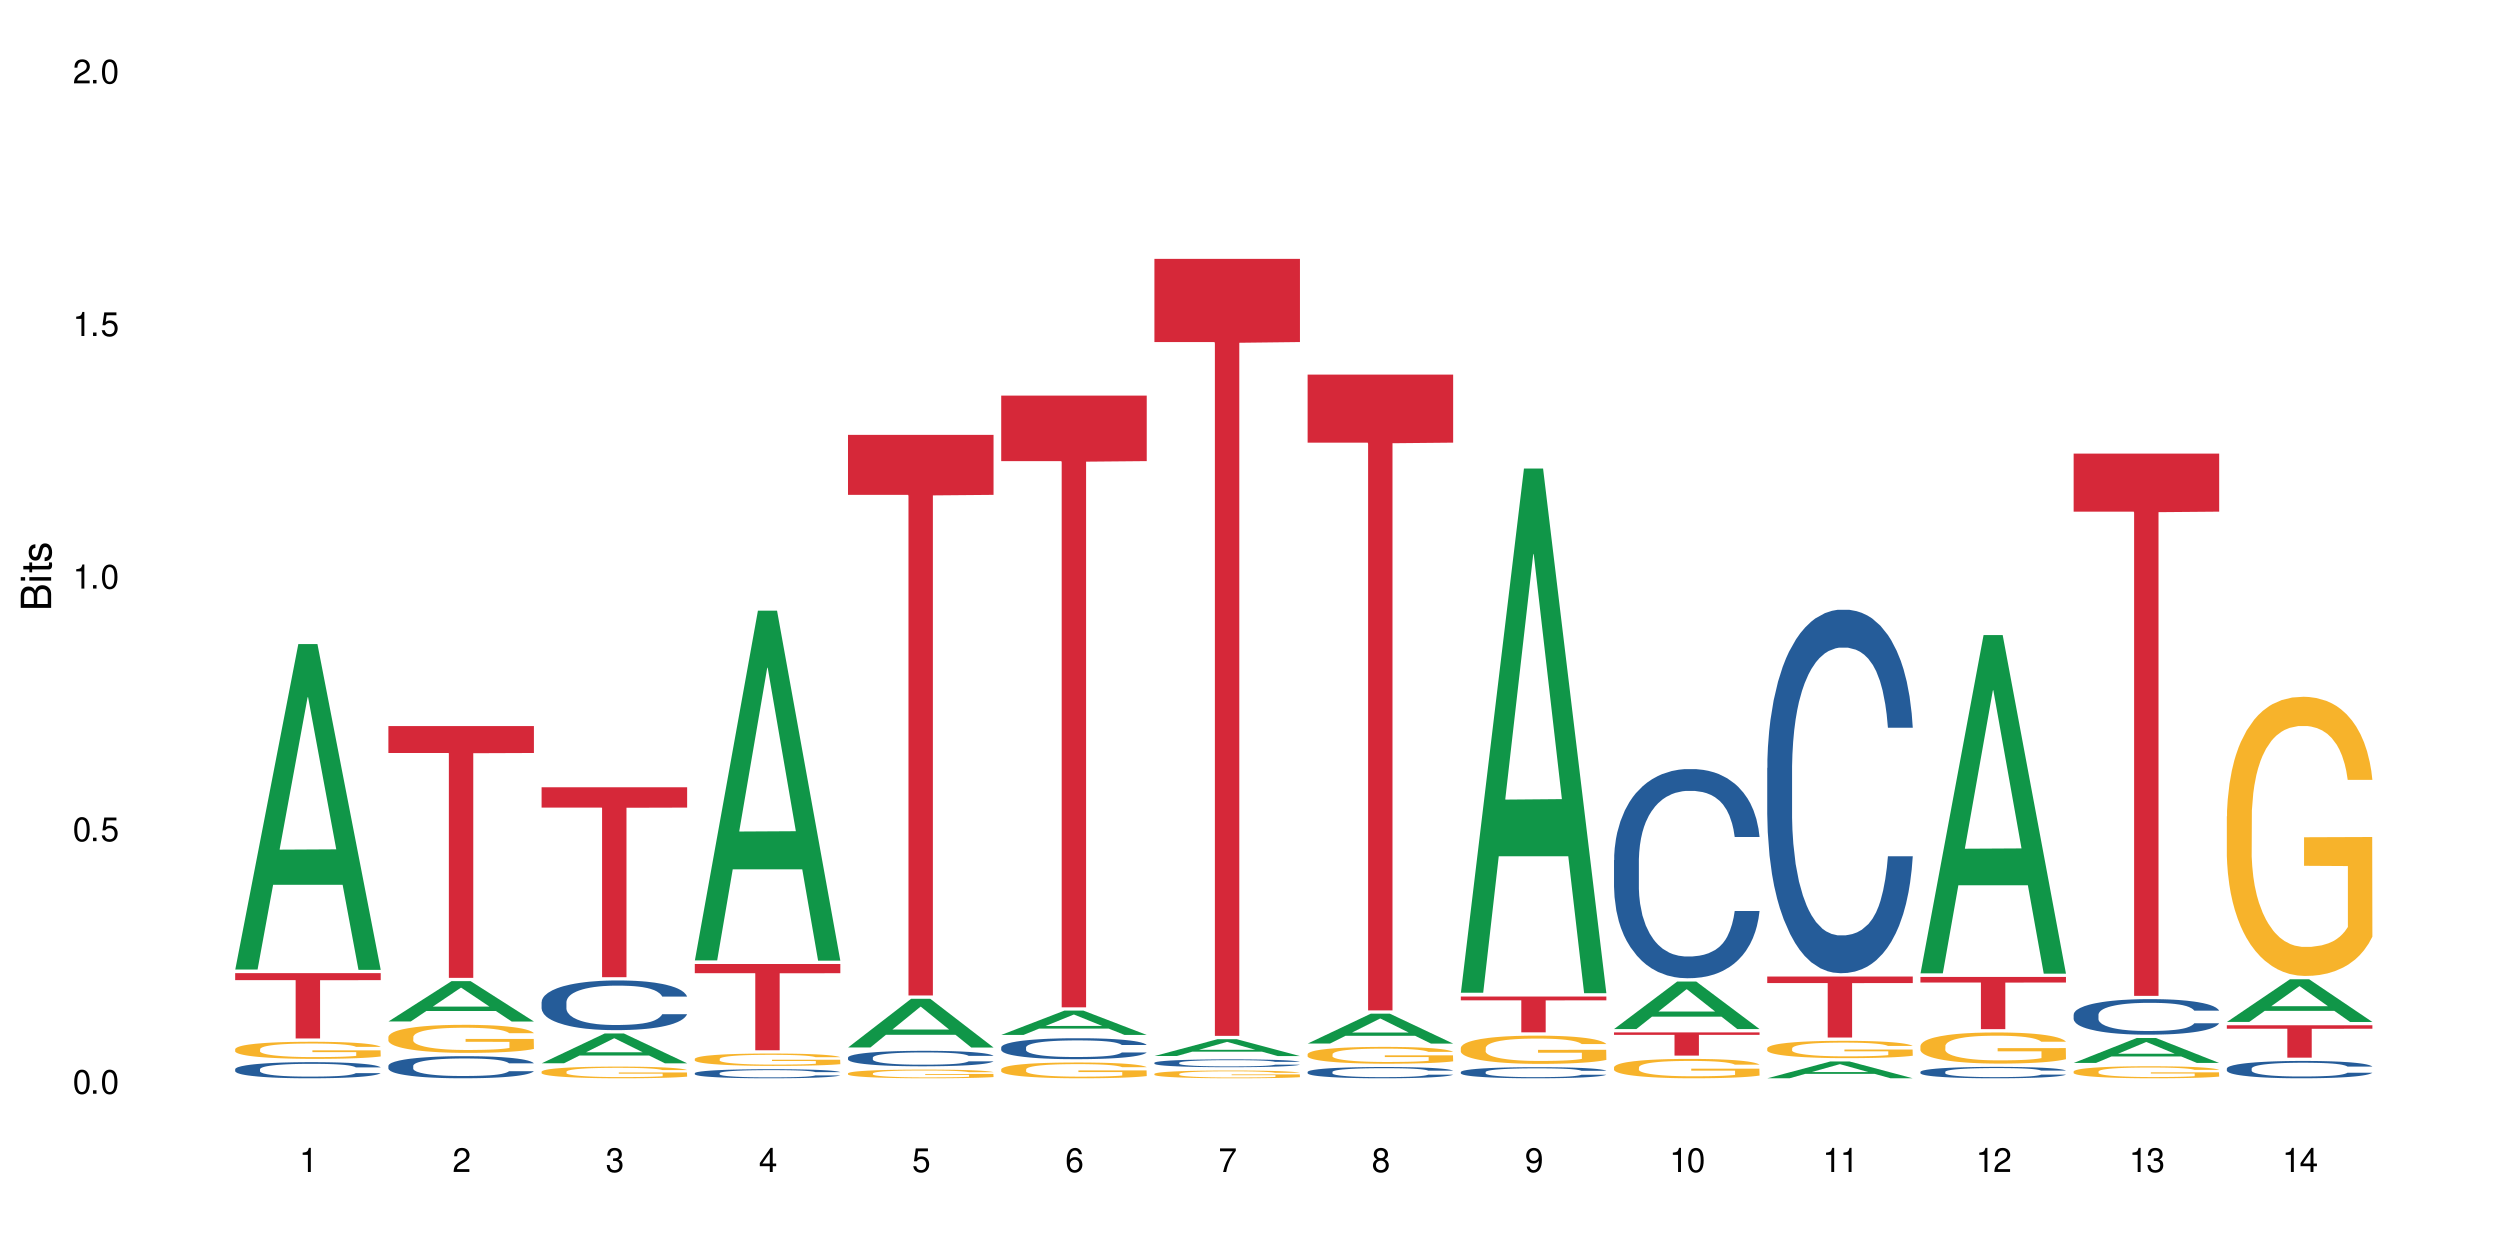 <?xml version="1.0" encoding="UTF-8"?>
<svg xmlns="http://www.w3.org/2000/svg" xmlns:xlink="http://www.w3.org/1999/xlink" width="720" height="360" viewBox="0 0 720 360">
<defs>
<g>
<g id="glyph-0-0">
</g>
<g id="glyph-0-1">
<path d="M 2.641 -6.938 C 2 -6.938 1.422 -6.656 1.078 -6.172 C 0.641 -5.562 0.406 -4.641 0.406 -3.359 C 0.406 -1.016 1.188 0.219 2.641 0.219 C 4.078 0.219 4.859 -1.016 4.859 -3.297 C 4.859 -4.641 4.656 -5.547 4.203 -6.172 C 3.844 -6.656 3.281 -6.938 2.641 -6.938 Z M 2.641 -6.188 C 3.547 -6.188 4 -5.25 4 -3.375 C 4 -1.406 3.562 -0.484 2.625 -0.484 C 1.734 -0.484 1.281 -1.438 1.281 -3.344 C 1.281 -5.25 1.734 -6.188 2.641 -6.188 Z M 2.641 -6.188 "/>
</g>
<g id="glyph-0-2">
<path d="M 1.828 -1 L 0.828 -1 L 0.828 0 L 1.828 0 Z M 1.828 -1 "/>
</g>
<g id="glyph-0-3">
<path d="M 4.562 -6.797 L 1.062 -6.797 L 0.547 -3.094 L 1.328 -3.094 C 1.719 -3.562 2.047 -3.734 2.578 -3.734 C 3.484 -3.734 4.062 -3.109 4.062 -2.094 C 4.062 -1.125 3.484 -0.531 2.578 -0.531 C 1.828 -0.531 1.375 -0.906 1.188 -1.672 L 0.328 -1.672 C 0.453 -1.109 0.547 -0.844 0.75 -0.594 C 1.125 -0.078 1.828 0.219 2.594 0.219 C 3.969 0.219 4.922 -0.781 4.922 -2.219 C 4.922 -3.562 4.031 -4.484 2.719 -4.484 C 2.25 -4.484 1.859 -4.359 1.469 -4.062 L 1.734 -5.969 L 4.562 -5.969 Z M 4.562 -6.797 "/>
</g>
<g id="glyph-0-4">
<path d="M 2.484 -4.938 L 2.484 0 L 3.328 0 L 3.328 -6.938 L 2.766 -6.938 C 2.469 -5.875 2.281 -5.734 0.984 -5.562 L 0.984 -4.938 Z M 2.484 -4.938 "/>
</g>
<g id="glyph-0-5">
<path d="M 4.859 -0.828 L 1.281 -0.828 C 1.359 -1.406 1.672 -1.781 2.5 -2.281 L 3.469 -2.828 C 4.406 -3.344 4.906 -4.062 4.906 -4.906 C 4.906 -5.484 4.672 -6.031 4.266 -6.406 C 3.859 -6.766 3.375 -6.938 2.719 -6.938 C 1.859 -6.938 1.219 -6.625 0.844 -6.031 C 0.609 -5.672 0.5 -5.234 0.484 -4.531 L 1.328 -4.531 C 1.359 -5.016 1.406 -5.281 1.531 -5.516 C 1.75 -5.938 2.188 -6.203 2.703 -6.203 C 3.469 -6.203 4.031 -5.641 4.031 -4.891 C 4.031 -4.344 3.719 -3.859 3.125 -3.516 L 2.234 -3 C 0.812 -2.172 0.406 -1.531 0.328 -0.016 L 4.859 -0.016 Z M 4.859 -0.828 "/>
</g>
<g id="glyph-0-6">
<path d="M 2.125 -3.188 L 2.578 -3.188 C 3.5 -3.188 3.984 -2.766 3.984 -1.922 C 3.984 -1.062 3.469 -0.531 2.594 -0.531 C 1.656 -0.531 1.203 -1 1.156 -2.016 L 0.312 -2.016 C 0.344 -1.453 0.438 -1.094 0.609 -0.781 C 0.953 -0.109 1.625 0.219 2.547 0.219 C 3.953 0.219 4.859 -0.625 4.859 -1.938 C 4.859 -2.828 4.516 -3.297 3.703 -3.594 C 4.344 -3.844 4.656 -4.328 4.656 -5.031 C 4.656 -6.219 3.875 -6.938 2.578 -6.938 C 1.203 -6.938 0.484 -6.172 0.453 -4.703 L 1.297 -4.703 C 1.312 -5.125 1.344 -5.359 1.453 -5.578 C 1.641 -5.969 2.062 -6.203 2.594 -6.203 C 3.344 -6.203 3.797 -5.75 3.797 -5 C 3.797 -4.516 3.609 -4.219 3.25 -4.047 C 3.016 -3.953 2.703 -3.922 2.125 -3.906 Z M 2.125 -3.188 "/>
</g>
<g id="glyph-0-7">
<path d="M 3.141 -1.672 L 3.141 0 L 3.984 0 L 3.984 -1.672 L 4.984 -1.672 L 4.984 -2.438 L 3.984 -2.438 L 3.984 -6.938 L 3.359 -6.938 L 0.266 -2.578 L 0.266 -1.672 Z M 3.141 -2.438 L 1 -2.438 L 3.141 -5.5 Z M 3.141 -2.438 "/>
</g>
<g id="glyph-0-8">
<path d="M 4.781 -5.125 C 4.609 -6.266 3.891 -6.938 2.844 -6.938 C 2.094 -6.938 1.422 -6.578 1.031 -5.953 C 0.594 -5.266 0.406 -4.422 0.406 -3.172 C 0.406 -2 0.578 -1.25 0.984 -0.641 C 1.359 -0.078 1.953 0.219 2.703 0.219 C 3.984 0.219 4.922 -0.75 4.922 -2.094 C 4.922 -3.375 4.062 -4.281 2.844 -4.281 C 2.172 -4.281 1.641 -4.031 1.281 -3.516 C 1.281 -5.234 1.828 -6.188 2.797 -6.188 C 3.391 -6.188 3.797 -5.797 3.938 -5.125 Z M 2.734 -3.531 C 3.547 -3.531 4.062 -2.953 4.062 -2.031 C 4.062 -1.156 3.484 -0.531 2.703 -0.531 C 1.922 -0.531 1.328 -1.188 1.328 -2.078 C 1.328 -2.938 1.906 -3.531 2.734 -3.531 Z M 2.734 -3.531 "/>
</g>
<g id="glyph-0-9">
<path d="M 4.984 -6.797 L 0.438 -6.797 L 0.438 -5.969 L 4.109 -5.969 C 2.5 -3.656 1.828 -2.234 1.328 0 L 2.219 0 C 2.594 -2.172 3.453 -4.047 4.984 -6.094 Z M 4.984 -6.797 "/>
</g>
<g id="glyph-0-10">
<path d="M 3.75 -3.656 C 4.469 -4.094 4.688 -4.438 4.688 -5.078 C 4.688 -6.172 3.844 -6.938 2.641 -6.938 C 1.438 -6.938 0.594 -6.172 0.594 -5.094 C 0.594 -4.438 0.812 -4.094 1.516 -3.656 C 0.734 -3.266 0.359 -2.703 0.359 -1.922 C 0.359 -0.656 1.281 0.219 2.641 0.219 C 3.984 0.219 4.922 -0.656 4.922 -1.922 C 4.922 -2.703 4.531 -3.266 3.75 -3.656 Z M 2.641 -6.188 C 3.359 -6.188 3.812 -5.75 3.812 -5.062 C 3.812 -4.406 3.344 -3.984 2.641 -3.984 C 1.922 -3.984 1.453 -4.406 1.453 -5.078 C 1.453 -5.75 1.922 -6.188 2.641 -6.188 Z M 2.641 -3.266 C 3.484 -3.266 4.062 -2.719 4.062 -1.906 C 4.062 -1.078 3.484 -0.531 2.625 -0.531 C 1.797 -0.531 1.219 -1.094 1.219 -1.906 C 1.219 -2.719 1.781 -3.266 2.641 -3.266 Z M 2.641 -3.266 "/>
</g>
<g id="glyph-0-11">
<path d="M 0.516 -1.578 C 0.672 -0.453 1.406 0.219 2.438 0.219 C 3.188 0.219 3.859 -0.141 4.266 -0.766 C 4.688 -1.453 4.891 -2.297 4.891 -3.547 C 4.891 -4.719 4.703 -5.453 4.312 -6.078 C 3.938 -6.641 3.344 -6.938 2.594 -6.938 C 1.297 -6.938 0.359 -5.969 0.359 -4.625 C 0.359 -3.344 1.234 -2.453 2.453 -2.453 C 3.094 -2.453 3.578 -2.672 4.016 -3.203 C 4 -1.484 3.469 -0.531 2.5 -0.531 C 1.906 -0.531 1.484 -0.906 1.359 -1.578 Z M 2.578 -6.203 C 3.375 -6.203 3.969 -5.531 3.969 -4.641 C 3.969 -3.797 3.391 -3.188 2.547 -3.188 C 1.734 -3.188 1.234 -3.766 1.234 -4.688 C 1.234 -5.562 1.797 -6.203 2.578 -6.203 Z M 2.578 -6.203 "/>
</g>
<g id="glyph-1-0">
</g>
<g id="glyph-1-1">
<path d="M 0 -0.953 L 0 -4.891 C 0 -5.719 -0.234 -6.344 -0.734 -6.797 C -1.188 -7.234 -1.812 -7.469 -2.5 -7.469 C -3.547 -7.469 -4.188 -7 -4.625 -5.875 C -4.984 -6.688 -5.625 -7.094 -6.531 -7.094 C -7.172 -7.094 -7.734 -6.859 -8.141 -6.391 C -8.562 -5.922 -8.75 -5.344 -8.75 -4.5 L -8.75 -0.953 Z M -4.984 -2.062 L -7.766 -2.062 L -7.766 -4.219 C -7.766 -4.844 -7.688 -5.203 -7.453 -5.5 C -7.219 -5.812 -6.859 -5.969 -6.375 -5.969 C -5.891 -5.969 -5.531 -5.812 -5.297 -5.5 C -5.062 -5.203 -4.984 -4.844 -4.984 -4.219 Z M -0.984 -2.062 L -4 -2.062 L -4 -4.781 C -4 -5.766 -3.438 -6.359 -2.484 -6.359 C -1.547 -6.359 -0.984 -5.766 -0.984 -4.781 Z M -0.984 -2.062 "/>
</g>
<g id="glyph-1-2">
<path d="M -6.281 -1.797 L -6.281 -0.797 L 0 -0.797 L 0 -1.797 Z M -8.75 -1.797 L -8.75 -0.797 L -7.484 -0.797 L -7.484 -1.797 Z M -8.75 -1.797 "/>
</g>
<g id="glyph-1-3">
<path d="M -6.281 -3.047 L -6.281 -2.016 L -8.016 -2.016 L -8.016 -1.016 L -6.281 -1.016 L -6.281 -0.172 L -5.469 -0.172 L -5.469 -1.016 L -0.719 -1.016 C -0.078 -1.016 0.281 -1.453 0.281 -2.234 C 0.281 -2.5 0.25 -2.719 0.188 -3.047 L -0.641 -3.047 C -0.609 -2.906 -0.594 -2.766 -0.594 -2.562 C -0.594 -2.141 -0.719 -2.016 -1.156 -2.016 L -5.469 -2.016 L -5.469 -3.047 Z M -6.281 -3.047 "/>
</g>
<g id="glyph-1-4">
<path d="M -4.531 -5.25 C -5.766 -5.25 -6.469 -4.422 -6.469 -2.969 C -6.469 -1.516 -5.719 -0.562 -4.547 -0.562 C -3.562 -0.562 -3.094 -1.062 -2.734 -2.562 L -2.516 -3.484 C -2.344 -4.188 -2.094 -4.469 -1.641 -4.469 C -1.047 -4.469 -0.641 -3.875 -0.641 -3 C -0.641 -2.453 -0.797 -2 -1.062 -1.75 C -1.25 -1.594 -1.422 -1.531 -1.875 -1.469 L -1.875 -0.406 C -0.422 -0.453 0.281 -1.266 0.281 -2.922 C 0.281 -4.5 -0.5 -5.516 -1.719 -5.516 C -2.656 -5.516 -3.172 -4.984 -3.469 -3.734 L -3.703 -2.766 C -3.891 -1.953 -4.156 -1.609 -4.594 -1.609 C -5.188 -1.609 -5.547 -2.125 -5.547 -2.938 C -5.547 -3.75 -5.203 -4.172 -4.531 -4.203 Z M -4.531 -5.25 "/>
</g>
</g>
</defs>
<rect x="-72" y="-36" width="864" height="432" fill="rgb(100%, 100%, 100%)" fill-opacity="1"/>
<path fill-rule="nonzero" fill="rgb(6.275%, 58.824%, 28.235%)" fill-opacity="1" d="M 67.73 279.234 L 67.777 279.145 L 85.914 185.496 L 91.422 185.496 L 109.648 279.32 L 103.242 279.32 L 98.676 254.832 L 78.656 254.832 L 74.18 279.234 L 67.73 279.234 L 80.582 244.699 L 96.84 244.609 L 88.734 200.824 L 88.645 200.738 L 88.555 201 L 80.539 244.609 L 80.582 244.699 Z M 67.73 279.234 "/>
<path fill-rule="nonzero" fill="rgb(14.51%, 36.078%, 60%)" fill-opacity="1" d="M 67.73 307.926 L 67.781 307.918 L 67.781 307.816 L 67.934 307.656 L 68.293 307.453 L 68.652 307.312 L 69.57 307.062 L 70.848 306.82 L 72.18 306.633 L 73.148 306.523 L 74.02 306.438 L 76.012 306.281 L 77.289 306.199 L 78.672 306.129 L 80.355 306.055 L 81.582 306.012 L 84.344 305.945 L 86.391 305.914 L 87.973 305.902 L 91.398 305.902 L 93.441 305.918 L 94.926 305.941 L 96.562 305.977 L 97.941 306.012 L 100.344 306.105 L 102.492 306.227 L 103.461 306.293 L 104.996 306.426 L 106.172 306.551 L 106.988 306.664 L 107.91 306.82 L 108.727 307.012 L 109.34 307.227 L 109.648 307.41 L 102.492 307.41 L 102.133 307.242 L 101.723 307.109 L 100.957 306.934 L 100.191 306.812 L 99.117 306.688 L 98.145 306.609 L 96.816 306.527 L 95.641 306.477 L 94.414 306.438 L 93.238 306.414 L 90.988 306.387 L 88.383 306.387 L 87.41 306.395 L 85.418 306.43 L 84.344 306.457 L 82.812 306.52 L 81.738 306.574 L 80.461 306.66 L 79.59 306.73 L 78.516 306.84 L 77.75 306.938 L 76.883 307.078 L 76.371 307.184 L 75.91 307.305 L 75.5 307.445 L 75.195 307.594 L 74.988 307.75 L 74.887 307.902 L 74.887 308.562 L 74.988 308.715 L 75.246 308.891 L 75.91 309.152 L 76.883 309.375 L 78.004 309.555 L 79.078 309.684 L 79.691 309.742 L 80.512 309.809 L 81.789 309.895 L 83.629 309.98 L 84.703 310.012 L 86.34 310.047 L 88.023 310.062 L 90.273 310.062 L 92.27 310.047 L 93.598 310.027 L 94.977 309.992 L 96.867 309.922 L 98.043 309.852 L 99.066 309.77 L 99.832 309.691 L 100.344 309.621 L 101.109 309.492 L 101.723 309.348 L 102.184 309.199 L 102.492 309.055 L 109.648 309.055 L 109.34 309.223 L 108.883 309.391 L 108.422 309.512 L 107.707 309.66 L 106.887 309.793 L 105.711 309.941 L 104.742 310.039 L 103.461 310.145 L 102.285 310.227 L 101.008 310.297 L 99.117 310.383 L 97.891 310.426 L 96.562 310.465 L 94.977 310.496 L 92.984 310.527 L 90.836 310.543 L 88.844 310.547 L 86.695 310.539 L 85.109 310.523 L 83.016 310.484 L 80.41 310.41 L 78.516 310.328 L 77.035 310.246 L 75.758 310.16 L 74.324 310.047 L 72.484 309.859 L 71.359 309.715 L 70.594 309.598 L 69.723 309.434 L 69.109 309.281 L 68.395 309.047 L 67.883 308.742 L 67.73 308.512 Z M 67.73 307.926 "/>
<path fill-rule="nonzero" fill="rgb(96.863%, 70.196%, 16.863%)" fill-opacity="1" d="M 67.73 302.137 L 67.781 302.133 L 67.781 302.043 L 67.988 301.84 L 68.496 301.559 L 69.164 301.328 L 69.879 301.148 L 70.34 301.055 L 71.105 300.922 L 71.77 300.82 L 73.457 300.617 L 75.602 300.43 L 76.777 300.348 L 78.109 300.273 L 80 300.188 L 80.867 300.156 L 83.527 300.082 L 86.543 300.039 L 89.863 300.023 L 91.398 300.027 L 93.496 300.047 L 96.355 300.098 L 97.992 300.141 L 99.27 300.188 L 100.602 300.246 L 102.234 300.336 L 103.77 300.441 L 104.996 300.551 L 106.223 300.688 L 107.246 300.832 L 108.113 300.988 L 108.883 301.176 L 109.34 301.336 L 109.648 301.492 L 102.543 301.492 L 102.133 301.336 L 101.672 301.215 L 100.906 301.062 L 100.141 300.957 L 99.375 300.871 L 97.941 300.754 L 96.715 300.68 L 95.18 300.617 L 93.699 300.578 L 92.012 300.551 L 90.988 300.543 L 88.281 300.543 L 85.828 300.574 L 84.395 300.609 L 83.375 300.645 L 81.941 300.715 L 81.074 300.766 L 80.562 300.805 L 79.027 300.941 L 78.004 301.07 L 77.445 301.156 L 76.727 301.289 L 76.215 301.41 L 75.652 301.59 L 75.348 301.727 L 74.938 302.031 L 74.887 302.844 L 75.039 303.016 L 75.348 303.199 L 75.758 303.359 L 76.371 303.531 L 76.984 303.664 L 78.059 303.84 L 78.977 303.957 L 79.691 304.031 L 81.074 304.152 L 81.637 304.195 L 82.965 304.273 L 84.344 304.34 L 86.031 304.391 L 87.309 304.418 L 89.355 304.441 L 91.961 304.441 L 95.027 304.414 L 96.969 304.379 L 98.301 304.344 L 99.168 304.312 L 100.242 304.262 L 101.008 304.215 L 101.723 304.168 L 102.594 304.09 L 102.594 303.016 L 89.969 303.008 L 89.969 302.504 L 109.598 302.5 L 109.648 304.262 L 108.574 304.383 L 107.246 304.5 L 105.969 304.59 L 104.637 304.668 L 102.746 304.754 L 101.215 304.805 L 98.863 304.871 L 96.715 304.91 L 94.465 304.938 L 92.473 304.949 L 90.121 304.953 L 88.023 304.945 L 85.777 304.918 L 83.988 304.883 L 82.352 304.836 L 80.715 304.777 L 78.672 304.684 L 77.34 304.609 L 75.961 304.512 L 74.582 304.402 L 73.355 304.281 L 72.535 304.184 L 71.719 304.078 L 70.848 303.941 L 70.031 303.789 L 69.418 303.648 L 68.855 303.492 L 68.445 303.344 L 68.039 303.141 L 67.832 302.977 L 67.73 302.84 Z M 67.73 302.137 "/>
<path fill-rule="nonzero" fill="rgb(83.922%, 15.686%, 22.353%)" fill-opacity="1" d="M 67.73 280.27 L 109.648 280.27 L 109.648 282.281 L 92.18 282.301 L 92.18 299.078 L 85.148 299.078 L 85.148 282.316 L 85.047 282.281 L 67.73 282.281 Z M 67.73 280.27 "/>
<path fill-rule="nonzero" fill="rgb(6.275%, 58.824%, 28.235%)" fill-opacity="1" d="M 111.855 294.188 L 111.898 294.176 L 130.035 282.574 L 135.543 282.574 L 153.77 294.199 L 147.367 294.199 L 142.801 291.164 L 122.781 291.164 L 118.301 294.188 L 111.855 294.188 L 124.707 289.906 L 140.961 289.898 L 132.855 284.473 L 132.766 284.461 L 132.68 284.492 L 124.66 289.898 L 124.707 289.906 Z M 111.855 294.188 "/>
<path fill-rule="nonzero" fill="rgb(14.51%, 36.078%, 60%)" fill-opacity="1" d="M 111.855 306.953 L 111.906 306.945 L 111.906 306.805 L 112.059 306.586 L 112.418 306.305 L 112.773 306.113 L 113.695 305.77 L 114.973 305.438 L 116.301 305.184 L 117.273 305.031 L 118.141 304.914 L 120.137 304.699 L 121.414 304.59 L 122.793 304.492 L 124.48 304.391 L 125.707 304.332 L 128.469 304.242 L 130.512 304.199 L 132.098 304.184 L 135.523 304.184 L 137.566 304.207 L 139.047 304.234 L 140.684 304.281 L 142.066 304.332 L 144.469 304.461 L 146.613 304.625 L 147.586 304.719 L 149.117 304.898 L 150.293 305.074 L 151.113 305.223 L 152.031 305.438 L 152.852 305.699 L 153.465 305.996 L 153.77 306.246 L 146.613 306.246 L 146.258 306.016 L 145.848 305.836 L 145.082 305.598 L 144.312 305.426 L 143.242 305.258 L 142.27 305.148 L 140.941 305.039 L 139.766 304.969 L 138.539 304.914 L 137.363 304.879 L 135.113 304.844 L 132.504 304.844 L 131.535 304.855 L 129.539 304.902 L 128.469 304.945 L 126.934 305.027 L 125.859 305.102 L 124.582 305.219 L 123.715 305.316 L 122.641 305.469 L 121.875 305.602 L 121.004 305.793 L 120.492 305.941 L 120.031 306.102 L 119.625 306.293 L 119.316 306.5 L 119.113 306.715 L 119.012 306.922 L 119.012 307.824 L 119.113 308.035 L 119.367 308.277 L 120.031 308.633 L 121.004 308.941 L 122.129 309.188 L 123.203 309.363 L 123.816 309.441 L 124.633 309.535 L 125.91 309.652 L 127.75 309.77 L 128.824 309.816 L 130.461 309.863 L 132.148 309.887 L 134.398 309.887 L 136.391 309.863 L 137.719 309.832 L 139.102 309.785 L 140.992 309.688 L 142.168 309.594 L 143.188 309.484 L 143.957 309.371 L 144.469 309.281 L 145.234 309.098 L 145.848 308.902 L 146.309 308.699 L 146.613 308.5 L 153.77 308.5 L 153.465 308.734 L 153.004 308.961 L 152.543 309.129 L 151.828 309.332 L 151.012 309.512 L 149.836 309.715 L 148.863 309.852 L 147.586 309.996 L 146.41 310.105 L 145.133 310.207 L 143.242 310.32 L 142.012 310.379 L 140.684 310.434 L 139.102 310.48 L 137.105 310.52 L 134.961 310.543 L 132.965 310.547 L 130.82 310.535 L 129.234 310.512 L 127.137 310.461 L 124.531 310.355 L 122.641 310.246 L 121.156 310.137 L 119.879 310.02 L 118.449 309.863 L 116.609 309.605 L 115.484 309.406 L 114.715 309.246 L 113.848 309.02 L 113.234 308.812 L 112.52 308.488 L 112.008 308.074 L 111.855 307.754 Z M 111.855 306.953 "/>
<path fill-rule="nonzero" fill="rgb(96.863%, 70.196%, 16.863%)" fill-opacity="1" d="M 111.855 298.609 L 111.906 298.602 L 111.906 298.453 L 112.109 298.121 L 112.621 297.664 L 113.285 297.289 L 114 296.992 L 114.461 296.836 L 115.227 296.617 L 115.891 296.453 L 117.578 296.121 L 119.727 295.809 L 120.902 295.676 L 122.23 295.551 L 124.121 295.41 L 124.992 295.359 L 127.648 295.242 L 130.664 295.168 L 133.988 295.145 L 135.523 295.152 L 137.617 295.184 L 140.48 295.266 L 142.117 295.336 L 143.395 295.41 L 144.723 295.508 L 146.359 295.656 L 147.891 295.832 L 149.117 296.012 L 150.348 296.23 L 151.367 296.469 L 152.238 296.727 L 153.004 297.035 L 153.465 297.297 L 153.77 297.555 L 146.664 297.555 L 146.258 297.297 L 145.797 297.098 L 145.031 296.852 L 144.262 296.676 L 143.496 296.535 L 142.066 296.344 L 140.84 296.223 L 139.305 296.121 L 137.82 296.055 L 136.137 296.012 L 135.113 295.996 L 132.402 295.996 L 129.949 296.047 L 128.52 296.105 L 127.496 296.164 L 126.066 296.277 L 125.195 296.363 L 124.684 296.422 L 123.152 296.652 L 122.129 296.859 L 121.566 297 L 120.852 297.223 L 120.34 297.422 L 119.777 297.715 L 119.469 297.938 L 119.062 298.441 L 119.012 299.77 L 119.164 300.051 L 119.469 300.352 L 119.879 300.621 L 120.492 300.898 L 121.105 301.113 L 122.18 301.402 L 123.102 301.594 L 123.816 301.719 L 125.195 301.918 L 125.758 301.984 L 127.086 302.117 L 128.469 302.223 L 130.152 302.312 L 131.434 302.355 L 133.477 302.391 L 136.082 302.391 L 139.152 302.348 L 141.094 302.289 L 142.422 302.23 L 143.293 302.18 L 144.363 302.098 L 145.133 302.023 L 145.848 301.941 L 146.715 301.816 L 146.715 300.051 L 134.09 300.043 L 134.09 299.215 L 153.719 299.207 L 153.77 302.098 L 152.699 302.297 L 151.367 302.488 L 150.09 302.637 L 148.762 302.762 L 146.871 302.902 L 145.336 302.992 L 142.984 303.094 L 140.84 303.16 L 138.59 303.203 L 136.594 303.227 L 134.242 303.234 L 132.148 303.219 L 129.898 303.176 L 128.109 303.117 L 126.473 303.043 L 124.84 302.945 L 122.793 302.793 L 121.465 302.664 L 120.082 302.512 L 118.703 302.324 L 117.477 302.125 L 116.66 301.973 L 115.84 301.793 L 114.973 301.57 L 114.152 301.32 L 113.539 301.094 L 112.98 300.832 L 112.57 300.59 L 112.16 300.258 L 111.957 299.992 L 111.855 299.762 Z M 111.855 298.609 "/>
<path fill-rule="nonzero" fill="rgb(83.922%, 15.686%, 22.353%)" fill-opacity="1" d="M 111.855 209.098 L 153.77 209.098 L 153.77 216.859 L 136.301 216.93 L 136.301 281.625 L 129.273 281.625 L 129.273 216.996 L 129.172 216.859 L 111.855 216.859 Z M 111.855 209.098 "/>
<path fill-rule="nonzero" fill="rgb(6.275%, 58.824%, 28.235%)" fill-opacity="1" d="M 155.977 306.227 L 156.023 306.219 L 174.16 297.633 L 179.668 297.633 L 197.895 306.234 L 191.488 306.234 L 186.922 303.988 L 166.902 303.988 L 162.426 306.227 L 155.977 306.227 L 168.828 303.059 L 185.086 303.051 L 176.98 299.039 L 176.891 299.027 L 176.801 299.055 L 168.785 303.051 L 168.828 303.059 Z M 155.977 306.227 "/>
<path fill-rule="nonzero" fill="rgb(14.51%, 36.078%, 60%)" fill-opacity="1" d="M 155.977 288.605 L 156.027 288.59 L 156.027 288.277 L 156.18 287.781 L 156.539 287.152 L 156.898 286.723 L 157.816 285.949 L 159.094 285.203 L 160.426 284.629 L 161.395 284.289 L 162.266 284.027 L 164.258 283.543 L 165.535 283.297 L 166.918 283.074 L 168.602 282.852 L 169.828 282.719 L 172.59 282.512 L 174.637 282.418 L 176.219 282.379 L 179.645 282.379 L 181.688 282.434 L 183.172 282.5 L 184.809 282.602 L 186.188 282.719 L 188.59 283.008 L 190.738 283.375 L 191.707 283.582 L 193.242 283.988 L 194.418 284.383 L 195.234 284.723 L 196.156 285.203 L 196.973 285.793 L 197.586 286.461 L 197.895 287.023 L 190.738 287.023 L 190.379 286.5 L 189.969 286.094 L 189.203 285.559 L 188.438 285.18 L 187.363 284.801 L 186.391 284.551 L 185.062 284.301 L 183.887 284.145 L 182.66 284.027 L 181.484 283.949 L 179.234 283.871 L 176.629 283.871 L 175.656 283.898 L 173.664 284 L 172.59 284.094 L 171.059 284.277 L 169.984 284.445 L 168.707 284.707 L 167.836 284.93 L 166.762 285.27 L 165.996 285.57 L 165.129 286.004 L 164.617 286.328 L 164.156 286.695 L 163.746 287.125 L 163.441 287.586 L 163.234 288.066 L 163.133 288.539 L 163.133 290.566 L 163.234 291.035 L 163.492 291.586 L 164.156 292.383 L 165.129 293.074 L 166.25 293.625 L 167.324 294.016 L 167.938 294.199 L 168.758 294.41 L 170.035 294.672 L 171.875 294.934 L 172.949 295.035 L 174.582 295.141 L 176.27 295.195 L 178.52 295.195 L 180.512 295.141 L 181.844 295.074 L 183.223 294.973 L 185.113 294.75 L 186.289 294.539 L 187.312 294.293 L 188.078 294.043 L 188.59 293.832 L 189.355 293.43 L 189.969 292.984 L 190.43 292.527 L 190.738 292.082 L 197.895 292.082 L 197.586 292.605 L 197.129 293.113 L 196.668 293.492 L 195.953 293.953 L 195.133 294.355 L 193.957 294.816 L 192.988 295.117 L 191.707 295.441 L 190.531 295.691 L 189.254 295.914 L 187.363 296.176 L 186.137 296.305 L 184.809 296.422 L 183.223 296.527 L 181.23 296.617 L 179.082 296.672 L 177.09 296.684 L 174.941 296.656 L 173.355 296.605 L 171.262 296.488 L 168.652 296.254 L 166.762 296.004 L 165.281 295.758 L 164.004 295.496 L 162.57 295.141 L 160.73 294.566 L 159.605 294.121 L 158.84 293.754 L 157.969 293.246 L 157.355 292.789 L 156.641 292.055 L 156.129 291.129 L 155.977 290.41 Z M 155.977 288.605 "/>
<path fill-rule="nonzero" fill="rgb(96.863%, 70.196%, 16.863%)" fill-opacity="1" d="M 155.977 308.625 L 156.027 308.621 L 156.027 308.559 L 156.234 308.422 L 156.742 308.23 L 157.41 308.074 L 158.125 307.949 L 158.582 307.887 L 159.352 307.793 L 160.016 307.727 L 161.703 307.586 L 163.848 307.457 L 165.023 307.402 L 166.355 307.352 L 168.246 307.293 L 169.113 307.27 L 171.773 307.223 L 174.789 307.191 L 178.109 307.18 L 179.645 307.184 L 181.742 307.195 L 184.602 307.23 L 186.238 307.262 L 187.516 307.293 L 188.848 307.332 L 190.48 307.395 L 192.016 307.469 L 193.242 307.543 L 194.469 307.633 L 195.492 307.73 L 196.359 307.84 L 197.129 307.969 L 197.586 308.078 L 197.895 308.184 L 190.789 308.184 L 190.379 308.078 L 189.918 307.992 L 189.152 307.891 L 188.387 307.816 L 187.617 307.758 L 186.188 307.68 L 184.961 307.629 L 183.426 307.586 L 181.945 307.559 L 180.258 307.543 L 179.234 307.535 L 176.527 307.535 L 174.074 307.555 L 172.641 307.582 L 171.617 307.605 L 170.188 307.652 L 169.32 307.688 L 168.809 307.715 L 167.273 307.809 L 166.25 307.895 L 165.688 307.953 L 164.973 308.047 L 164.461 308.129 L 163.898 308.25 L 163.594 308.344 L 163.184 308.555 L 163.133 309.105 L 163.285 309.223 L 163.594 309.348 L 164.004 309.461 L 164.617 309.578 L 165.23 309.668 L 166.305 309.785 L 167.223 309.867 L 167.938 309.918 L 169.32 310 L 169.883 310.027 L 171.211 310.086 L 172.59 310.129 L 174.277 310.164 L 175.555 310.184 L 177.602 310.199 L 180.207 310.199 L 183.273 310.18 L 185.215 310.156 L 186.547 310.129 L 187.414 310.109 L 188.488 310.074 L 189.254 310.043 L 189.969 310.012 L 190.84 309.957 L 190.84 309.223 L 178.215 309.219 L 178.215 308.875 L 197.844 308.871 L 197.895 310.074 L 196.82 310.156 L 195.492 310.238 L 194.215 310.301 L 192.883 310.352 L 190.992 310.41 L 189.461 310.445 L 187.109 310.488 L 184.961 310.52 L 182.711 310.535 L 180.719 310.547 L 178.367 310.547 L 176.27 310.543 L 174.023 310.523 L 172.234 310.5 L 170.598 310.469 L 168.961 310.43 L 166.918 310.363 L 165.586 310.312 L 164.207 310.246 L 162.828 310.172 L 161.602 310.086 L 160.781 310.023 L 159.965 309.949 L 159.094 309.855 L 158.277 309.754 L 157.664 309.656 L 157.102 309.551 L 156.691 309.449 L 156.285 309.309 L 156.078 309.199 L 155.977 309.102 Z M 155.977 308.625 "/>
<path fill-rule="nonzero" fill="rgb(83.922%, 15.686%, 22.353%)" fill-opacity="1" d="M 155.977 226.73 L 197.895 226.73 L 197.895 232.586 L 180.426 232.637 L 180.426 281.434 L 173.395 281.434 L 173.395 232.691 L 173.293 232.586 L 155.977 232.586 Z M 155.977 226.73 "/>
<path fill-rule="nonzero" fill="rgb(6.275%, 58.824%, 28.235%)" fill-opacity="1" d="M 200.102 276.586 L 200.145 276.492 L 218.281 175.875 L 223.789 175.875 L 242.016 276.68 L 235.613 276.68 L 231.047 250.367 L 211.027 250.367 L 206.547 276.586 L 200.102 276.586 L 212.953 239.48 L 229.207 239.387 L 221.102 192.344 L 221.012 192.25 L 220.926 192.535 L 212.906 239.387 L 212.953 239.48 Z M 200.102 276.586 "/>
<path fill-rule="nonzero" fill="rgb(14.51%, 36.078%, 60%)" fill-opacity="1" d="M 200.102 309.066 L 200.152 309.066 L 200.152 309.008 L 200.305 308.918 L 200.664 308.801 L 201.02 308.723 L 201.941 308.582 L 203.219 308.445 L 204.547 308.34 L 205.52 308.277 L 206.387 308.23 L 208.383 308.141 L 209.66 308.094 L 211.039 308.055 L 212.727 308.016 L 213.953 307.992 L 216.715 307.953 L 218.758 307.934 L 220.344 307.93 L 223.77 307.93 L 225.812 307.938 L 227.293 307.949 L 228.93 307.969 L 230.312 307.992 L 232.715 308.043 L 234.859 308.109 L 235.832 308.148 L 237.363 308.223 L 238.539 308.293 L 239.359 308.355 L 240.277 308.445 L 241.098 308.555 L 241.711 308.676 L 242.016 308.777 L 234.859 308.777 L 234.504 308.684 L 234.094 308.609 L 233.328 308.512 L 232.559 308.441 L 231.488 308.371 L 230.516 308.324 L 229.188 308.281 L 228.012 308.25 L 226.785 308.23 L 225.609 308.215 L 223.359 308.199 L 220.75 308.199 L 219.781 308.207 L 217.785 308.227 L 216.715 308.242 L 215.18 308.273 L 214.105 308.305 L 212.828 308.355 L 211.961 308.395 L 210.887 308.457 L 210.117 308.512 L 209.25 308.59 L 208.738 308.652 L 208.277 308.719 L 207.871 308.797 L 207.562 308.883 L 207.359 308.969 L 207.258 309.055 L 207.258 309.426 L 207.359 309.516 L 207.613 309.613 L 208.277 309.762 L 209.25 309.887 L 210.375 309.988 L 211.449 310.059 L 212.062 310.094 L 212.879 310.133 L 214.156 310.18 L 215.996 310.227 L 217.07 310.246 L 218.707 310.266 L 220.395 310.277 L 222.645 310.277 L 224.637 310.266 L 225.965 310.254 L 227.348 310.234 L 229.238 310.195 L 230.414 310.156 L 231.434 310.109 L 232.203 310.066 L 232.715 310.027 L 233.48 309.953 L 234.094 309.871 L 234.555 309.785 L 234.859 309.707 L 242.016 309.707 L 241.711 309.801 L 241.25 309.895 L 240.789 309.965 L 240.074 310.047 L 239.258 310.121 L 238.082 310.207 L 237.109 310.262 L 235.832 310.32 L 234.656 310.367 L 233.379 310.406 L 231.488 310.457 L 230.258 310.48 L 228.93 310.5 L 227.348 310.52 L 225.352 310.535 L 223.207 310.547 L 221.211 310.547 L 219.066 310.543 L 217.48 310.535 L 215.383 310.512 L 212.777 310.469 L 210.887 310.426 L 209.402 310.379 L 208.125 310.332 L 206.695 310.266 L 204.855 310.16 L 203.73 310.078 L 202.961 310.012 L 202.094 309.918 L 201.48 309.836 L 200.766 309.699 L 200.254 309.531 L 200.102 309.398 Z M 200.102 309.066 "/>
<path fill-rule="nonzero" fill="rgb(96.863%, 70.196%, 16.863%)" fill-opacity="1" d="M 200.102 304.941 L 200.152 304.938 L 200.152 304.875 L 200.355 304.727 L 200.867 304.527 L 201.531 304.359 L 202.246 304.23 L 202.707 304.16 L 203.473 304.062 L 204.137 303.992 L 205.824 303.844 L 207.973 303.707 L 209.148 303.648 L 210.477 303.594 L 212.367 303.531 L 213.238 303.512 L 215.895 303.457 L 218.91 303.426 L 222.234 303.414 L 223.77 303.418 L 225.863 303.434 L 228.727 303.469 L 230.363 303.5 L 231.641 303.531 L 232.969 303.574 L 234.605 303.641 L 236.137 303.719 L 237.363 303.797 L 238.594 303.895 L 239.613 304 L 240.484 304.113 L 241.25 304.25 L 241.711 304.363 L 242.016 304.477 L 234.91 304.477 L 234.504 304.363 L 234.043 304.273 L 233.277 304.168 L 232.508 304.09 L 231.742 304.027 L 230.312 303.941 L 229.082 303.891 L 227.551 303.844 L 226.066 303.816 L 224.383 303.797 L 223.359 303.789 L 220.648 303.789 L 218.195 303.812 L 216.766 303.84 L 215.742 303.863 L 214.312 303.914 L 213.441 303.953 L 212.93 303.98 L 211.398 304.078 L 210.375 304.172 L 209.812 304.234 L 209.098 304.332 L 208.586 304.418 L 208.023 304.547 L 207.715 304.645 L 207.309 304.867 L 207.258 305.453 L 207.41 305.578 L 207.715 305.711 L 208.125 305.828 L 208.738 305.953 L 209.352 306.047 L 210.426 306.172 L 211.348 306.258 L 212.062 306.312 L 213.441 306.402 L 214.004 306.43 L 215.332 306.488 L 216.715 306.535 L 218.398 306.574 L 219.68 306.594 L 221.723 306.609 L 224.328 306.609 L 227.398 306.59 L 229.34 306.562 L 230.668 306.539 L 231.539 306.516 L 232.609 306.48 L 233.379 306.445 L 234.094 306.41 L 234.961 306.355 L 234.961 305.578 L 222.336 305.574 L 222.336 305.211 L 241.965 305.207 L 242.016 306.48 L 240.941 306.566 L 239.613 306.652 L 238.336 306.715 L 237.008 306.773 L 235.117 306.832 L 233.582 306.871 L 231.23 306.918 L 229.082 306.949 L 226.836 306.969 L 224.84 306.977 L 222.488 306.98 L 220.395 306.973 L 218.145 306.953 L 216.355 306.93 L 214.719 306.895 L 213.082 306.852 L 211.039 306.785 L 209.711 306.73 L 208.328 306.66 L 206.949 306.578 L 205.723 306.492 L 204.906 306.422 L 204.086 306.344 L 203.219 306.246 L 202.398 306.137 L 201.785 306.035 L 201.223 305.922 L 200.816 305.816 L 200.406 305.668 L 200.203 305.551 L 200.102 305.449 Z M 200.102 304.941 "/>
<path fill-rule="nonzero" fill="rgb(83.922%, 15.686%, 22.353%)" fill-opacity="1" d="M 200.102 277.629 L 242.016 277.629 L 242.016 280.285 L 224.547 280.309 L 224.547 302.469 L 217.52 302.469 L 217.52 280.332 L 217.418 280.285 L 200.102 280.285 Z M 200.102 277.629 "/>
<path fill-rule="nonzero" fill="rgb(6.275%, 58.824%, 28.235%)" fill-opacity="1" d="M 244.223 301.676 L 244.27 301.664 L 262.406 287.648 L 267.914 287.648 L 286.141 301.691 L 279.734 301.691 L 275.168 298.023 L 255.148 298.023 L 250.672 301.676 L 244.223 301.676 L 257.074 296.508 L 273.332 296.496 L 265.227 289.945 L 265.137 289.93 L 265.047 289.969 L 257.031 296.496 L 257.074 296.508 Z M 244.223 301.676 "/>
<path fill-rule="nonzero" fill="rgb(14.51%, 36.078%, 60%)" fill-opacity="1" d="M 244.223 304.578 L 244.273 304.574 L 244.273 304.477 L 244.426 304.32 L 244.785 304.125 L 245.145 303.992 L 246.062 303.75 L 247.34 303.52 L 248.672 303.34 L 249.641 303.234 L 250.512 303.152 L 252.504 303 L 253.781 302.922 L 255.164 302.855 L 256.848 302.785 L 258.074 302.742 L 260.836 302.68 L 262.883 302.648 L 264.465 302.637 L 267.891 302.637 L 269.934 302.656 L 271.418 302.676 L 273.055 302.707 L 274.434 302.742 L 276.836 302.832 L 278.984 302.949 L 279.953 303.012 L 281.488 303.141 L 282.664 303.262 L 283.48 303.367 L 284.402 303.52 L 285.219 303.703 L 285.832 303.91 L 286.141 304.086 L 278.984 304.086 L 278.625 303.922 L 278.215 303.797 L 277.449 303.629 L 276.684 303.512 L 275.609 303.391 L 274.637 303.316 L 273.309 303.238 L 272.133 303.188 L 270.906 303.152 L 269.73 303.129 L 267.48 303.102 L 264.875 303.102 L 263.902 303.109 L 261.91 303.145 L 260.836 303.172 L 259.305 303.23 L 258.23 303.281 L 256.953 303.363 L 256.082 303.434 L 255.008 303.539 L 254.242 303.633 L 253.371 303.766 L 252.863 303.867 L 252.402 303.984 L 251.992 304.117 L 251.688 304.262 L 251.48 304.41 L 251.379 304.559 L 251.379 305.188 L 251.48 305.336 L 251.738 305.508 L 252.402 305.754 L 253.371 305.973 L 254.496 306.145 L 255.57 306.266 L 256.184 306.32 L 257.004 306.387 L 258.281 306.469 L 260.121 306.551 L 261.195 306.582 L 262.828 306.617 L 264.516 306.633 L 266.766 306.633 L 268.758 306.617 L 270.09 306.594 L 271.469 306.562 L 273.359 306.492 L 274.535 306.43 L 275.559 306.352 L 276.324 306.273 L 276.836 306.207 L 277.602 306.082 L 278.215 305.941 L 278.676 305.801 L 278.984 305.66 L 286.141 305.66 L 285.832 305.824 L 285.371 305.984 L 284.914 306.102 L 284.195 306.246 L 283.379 306.371 L 282.203 306.512 L 281.23 306.605 L 279.953 306.711 L 278.777 306.785 L 277.5 306.855 L 275.609 306.938 L 274.383 306.977 L 273.055 307.016 L 271.469 307.047 L 269.477 307.074 L 267.328 307.094 L 265.336 307.098 L 263.188 307.09 L 261.602 307.07 L 259.508 307.035 L 256.898 306.961 L 255.008 306.883 L 253.527 306.809 L 252.25 306.727 L 250.816 306.617 L 248.977 306.438 L 247.852 306.297 L 247.086 306.184 L 246.215 306.023 L 245.602 305.883 L 244.887 305.652 L 244.375 305.363 L 244.223 305.141 Z M 244.223 304.578 "/>
<path fill-rule="nonzero" fill="rgb(96.863%, 70.196%, 16.863%)" fill-opacity="1" d="M 244.223 309.117 L 244.273 309.113 L 244.273 309.07 L 244.477 308.965 L 244.988 308.824 L 245.652 308.707 L 246.371 308.617 L 246.828 308.566 L 247.598 308.5 L 248.262 308.449 L 249.949 308.348 L 252.094 308.25 L 253.27 308.207 L 254.602 308.168 L 256.492 308.125 L 257.359 308.109 L 260.02 308.074 L 263.035 308.051 L 266.355 308.043 L 267.891 308.047 L 269.988 308.055 L 272.848 308.082 L 274.484 308.102 L 275.762 308.125 L 277.094 308.156 L 278.727 308.203 L 280.262 308.258 L 281.488 308.312 L 282.715 308.379 L 283.738 308.453 L 284.605 308.535 L 285.371 308.629 L 285.832 308.711 L 286.141 308.789 L 279.035 308.789 L 278.625 308.711 L 278.164 308.648 L 277.398 308.574 L 276.633 308.516 L 275.863 308.473 L 274.434 308.414 L 273.207 308.379 L 271.672 308.348 L 270.191 308.324 L 268.504 308.312 L 267.48 308.309 L 264.773 308.309 L 262.32 308.324 L 260.887 308.34 L 259.863 308.359 L 258.434 308.395 L 257.566 308.422 L 257.055 308.441 L 255.52 308.512 L 254.496 308.574 L 253.934 308.617 L 253.219 308.688 L 252.707 308.75 L 252.145 308.84 L 251.84 308.91 L 251.43 309.062 L 251.379 309.477 L 251.531 309.562 L 251.84 309.656 L 252.25 309.738 L 252.863 309.824 L 253.477 309.891 L 254.547 309.98 L 255.469 310.039 L 256.184 310.078 L 257.566 310.141 L 258.129 310.16 L 259.457 310.203 L 260.836 310.234 L 262.523 310.262 L 263.801 310.277 L 265.848 310.289 L 268.453 310.289 L 271.52 310.273 L 273.461 310.254 L 274.793 310.238 L 275.66 310.223 L 276.734 310.195 L 277.5 310.172 L 278.215 310.148 L 279.086 310.109 L 279.086 309.562 L 266.461 309.559 L 266.461 309.305 L 286.09 309.301 L 286.141 310.195 L 285.066 310.258 L 283.738 310.316 L 282.461 310.363 L 281.129 310.402 L 279.238 310.445 L 277.707 310.473 L 275.355 310.504 L 273.207 310.527 L 270.957 310.539 L 268.965 310.547 L 266.613 310.547 L 264.516 310.543 L 262.27 310.531 L 260.477 310.512 L 258.844 310.488 L 257.207 310.461 L 255.164 310.41 L 253.832 310.371 L 252.453 310.324 L 251.074 310.266 L 249.848 310.207 L 249.027 310.156 L 248.211 310.102 L 247.34 310.035 L 246.523 309.957 L 245.91 309.887 L 245.348 309.805 L 244.938 309.73 L 244.531 309.625 L 244.324 309.543 L 244.223 309.473 Z M 244.223 309.117 "/>
<path fill-rule="nonzero" fill="rgb(83.922%, 15.686%, 22.353%)" fill-opacity="1" d="M 244.223 125.238 L 286.141 125.238 L 286.141 142.52 L 268.672 142.672 L 268.672 286.703 L 261.641 286.703 L 261.641 142.824 L 261.539 142.52 L 244.223 142.52 Z M 244.223 125.238 "/>
<path fill-rule="nonzero" fill="rgb(6.275%, 58.824%, 28.235%)" fill-opacity="1" d="M 288.348 298.055 L 288.391 298.051 L 306.527 291.062 L 312.035 291.062 L 330.262 298.062 L 323.859 298.062 L 319.289 296.234 L 299.273 296.234 L 294.793 298.055 L 288.348 298.055 L 301.199 295.48 L 317.453 295.473 L 309.348 292.207 L 309.258 292.199 L 309.172 292.219 L 301.152 295.473 L 301.199 295.48 Z M 288.348 298.055 "/>
<path fill-rule="nonzero" fill="rgb(14.51%, 36.078%, 60%)" fill-opacity="1" d="M 288.348 301.637 L 288.398 301.633 L 288.398 301.5 L 288.551 301.289 L 288.906 301.023 L 289.266 300.844 L 290.188 300.516 L 291.465 300.203 L 292.793 299.961 L 293.766 299.816 L 294.633 299.707 L 296.629 299.5 L 297.906 299.398 L 299.285 299.305 L 300.973 299.211 L 302.199 299.152 L 304.961 299.066 L 307.004 299.027 L 308.59 299.012 L 312.012 299.012 L 314.059 299.031 L 315.539 299.059 L 317.176 299.105 L 318.559 299.152 L 320.961 299.273 L 323.105 299.43 L 324.078 299.52 L 325.609 299.688 L 326.785 299.855 L 327.605 300 L 328.523 300.203 L 329.344 300.449 L 329.957 300.73 L 330.262 300.969 L 323.105 300.969 L 322.75 300.75 L 322.34 300.578 L 321.574 300.352 L 320.805 300.191 L 319.73 300.031 L 318.762 299.926 L 317.434 299.82 L 316.258 299.754 L 315.031 299.707 L 313.855 299.672 L 311.605 299.641 L 308.996 299.641 L 308.027 299.652 L 306.031 299.695 L 304.961 299.734 L 303.426 299.812 L 302.352 299.883 L 301.074 299.992 L 300.207 300.086 L 299.133 300.23 L 298.363 300.355 L 297.496 300.539 L 296.984 300.676 L 296.523 300.832 L 296.117 301.012 L 295.809 301.207 L 295.605 301.41 L 295.504 301.609 L 295.504 302.465 L 295.605 302.664 L 295.859 302.895 L 296.523 303.23 L 297.496 303.523 L 298.621 303.754 L 299.695 303.922 L 300.309 304 L 301.125 304.086 L 302.402 304.195 L 304.242 304.309 L 305.316 304.352 L 306.953 304.395 L 308.641 304.418 L 310.891 304.418 L 312.883 304.395 L 314.211 304.367 L 315.594 304.324 L 317.484 304.23 L 318.66 304.141 L 319.68 304.039 L 320.449 303.934 L 320.961 303.844 L 321.727 303.672 L 322.34 303.484 L 322.801 303.293 L 323.105 303.105 L 330.262 303.105 L 329.957 303.324 L 329.496 303.539 L 329.035 303.699 L 328.32 303.895 L 327.504 304.066 L 326.328 304.258 L 325.355 304.387 L 324.078 304.523 L 322.902 304.629 L 321.625 304.723 L 319.73 304.832 L 318.504 304.887 L 317.176 304.938 L 315.594 304.98 L 313.598 305.02 L 311.453 305.043 L 309.457 305.047 L 307.312 305.035 L 305.727 305.016 L 303.629 304.965 L 301.023 304.863 L 299.133 304.762 L 297.648 304.656 L 296.371 304.543 L 294.941 304.395 L 293.102 304.152 L 291.977 303.965 L 291.207 303.812 L 290.34 303.598 L 289.727 303.402 L 289.012 303.094 L 288.5 302.703 L 288.348 302.398 Z M 288.348 301.637 "/>
<path fill-rule="nonzero" fill="rgb(96.863%, 70.196%, 16.863%)" fill-opacity="1" d="M 288.348 307.945 L 288.398 307.941 L 288.398 307.859 L 288.602 307.672 L 289.113 307.414 L 289.777 307.199 L 290.492 307.035 L 290.953 306.945 L 291.719 306.824 L 292.383 306.73 L 294.07 306.543 L 296.219 306.367 L 297.395 306.293 L 298.723 306.223 L 300.613 306.145 L 301.484 306.117 L 304.141 306.047 L 307.156 306.008 L 310.48 305.996 L 312.012 306 L 314.109 306.016 L 316.973 306.062 L 318.609 306.102 L 319.887 306.145 L 321.215 306.199 L 322.852 306.281 L 324.383 306.383 L 325.609 306.48 L 326.836 306.605 L 327.859 306.738 L 328.73 306.883 L 329.496 307.059 L 329.957 307.203 L 330.262 307.352 L 323.156 307.352 L 322.75 307.203 L 322.289 307.094 L 321.523 306.957 L 320.754 306.855 L 319.988 306.777 L 318.559 306.668 L 317.328 306.602 L 315.797 306.543 L 314.312 306.508 L 312.629 306.48 L 311.605 306.473 L 308.895 306.473 L 306.441 306.504 L 305.012 306.535 L 303.988 306.57 L 302.559 306.633 L 301.688 306.68 L 301.176 306.715 L 299.645 306.844 L 298.621 306.961 L 298.059 307.039 L 297.344 307.164 L 296.832 307.277 L 296.27 307.441 L 295.961 307.566 L 295.555 307.848 L 295.504 308.598 L 295.656 308.758 L 295.961 308.926 L 296.371 309.078 L 296.984 309.234 L 297.598 309.355 L 298.672 309.516 L 299.594 309.625 L 300.309 309.695 L 301.688 309.809 L 302.25 309.848 L 303.578 309.922 L 304.961 309.98 L 306.645 310.027 L 307.926 310.055 L 309.969 310.074 L 312.574 310.074 L 315.645 310.051 L 317.586 310.016 L 318.914 309.984 L 319.785 309.953 L 320.855 309.906 L 321.625 309.867 L 322.34 309.82 L 323.207 309.75 L 323.207 308.758 L 310.582 308.754 L 310.582 308.285 L 330.211 308.281 L 330.262 309.906 L 329.188 310.02 L 327.859 310.129 L 326.582 310.211 L 325.254 310.281 L 323.363 310.363 L 321.828 310.41 L 319.477 310.469 L 317.328 310.508 L 315.082 310.531 L 313.086 310.543 L 310.734 310.547 L 308.641 310.539 L 306.391 310.516 L 304.602 310.48 L 302.965 310.441 L 301.328 310.387 L 299.285 310.301 L 297.957 310.227 L 296.574 310.141 L 295.195 310.035 L 293.969 309.926 L 293.152 309.836 L 292.332 309.738 L 291.465 309.613 L 290.645 309.473 L 290.031 309.344 L 289.469 309.195 L 289.062 309.059 L 288.652 308.871 L 288.449 308.723 L 288.348 308.594 Z M 288.348 307.945 "/>
<path fill-rule="nonzero" fill="rgb(83.922%, 15.686%, 22.353%)" fill-opacity="1" d="M 288.348 113.938 L 330.262 113.938 L 330.262 132.797 L 312.793 132.961 L 312.793 290.113 L 305.766 290.113 L 305.766 133.129 L 305.664 132.797 L 288.348 132.797 Z M 288.348 113.938 "/>
<path fill-rule="nonzero" fill="rgb(6.275%, 58.824%, 28.235%)" fill-opacity="1" d="M 332.469 304.137 L 332.512 304.133 L 350.652 299.285 L 356.16 299.285 L 374.387 304.145 L 367.98 304.145 L 363.414 302.875 L 343.395 302.875 L 338.918 304.137 L 332.469 304.137 L 345.32 302.352 L 361.578 302.348 L 353.473 300.078 L 353.383 300.074 L 353.293 300.086 L 345.277 302.348 L 345.32 302.352 Z M 332.469 304.137 "/>
<path fill-rule="nonzero" fill="rgb(14.51%, 36.078%, 60%)" fill-opacity="1" d="M 332.469 306.078 L 332.52 306.074 L 332.52 306.023 L 332.672 305.945 L 333.031 305.848 L 333.391 305.777 L 334.309 305.656 L 335.586 305.539 L 336.918 305.445 L 337.887 305.395 L 338.758 305.352 L 340.75 305.273 L 342.027 305.234 L 343.406 305.199 L 345.094 305.164 L 346.32 305.145 L 349.082 305.113 L 351.129 305.098 L 352.711 305.09 L 356.137 305.09 L 358.18 305.098 L 359.664 305.109 L 361.301 305.125 L 362.68 305.145 L 365.082 305.191 L 367.23 305.25 L 368.199 305.281 L 369.734 305.344 L 370.91 305.406 L 371.727 305.461 L 372.648 305.539 L 373.465 305.633 L 374.078 305.738 L 374.387 305.824 L 367.23 305.824 L 366.871 305.742 L 366.461 305.68 L 365.695 305.594 L 364.93 305.535 L 363.855 305.473 L 362.883 305.434 L 361.555 305.395 L 360.379 305.371 L 359.152 305.352 L 357.977 305.34 L 355.727 305.328 L 353.121 305.328 L 352.148 305.332 L 350.156 305.348 L 349.082 305.363 L 347.547 305.391 L 346.477 305.418 L 345.199 305.461 L 344.328 305.496 L 343.254 305.547 L 342.488 305.598 L 341.617 305.664 L 341.109 305.715 L 340.648 305.773 L 340.238 305.844 L 339.934 305.914 L 339.727 305.992 L 339.625 306.066 L 339.625 306.387 L 339.727 306.461 L 339.984 306.547 L 340.648 306.676 L 341.617 306.785 L 342.742 306.871 L 343.816 306.934 L 344.43 306.965 L 345.25 306.996 L 346.527 307.039 L 348.367 307.078 L 349.441 307.094 L 351.074 307.113 L 352.762 307.121 L 355.012 307.121 L 357.004 307.113 L 358.336 307.102 L 359.715 307.086 L 361.605 307.051 L 362.781 307.016 L 363.805 306.977 L 364.57 306.938 L 365.082 306.906 L 365.848 306.84 L 366.461 306.77 L 366.922 306.699 L 367.23 306.629 L 374.387 306.629 L 374.078 306.711 L 373.617 306.793 L 373.16 306.852 L 372.441 306.922 L 371.625 306.988 L 370.449 307.059 L 369.477 307.109 L 368.199 307.16 L 367.023 307.199 L 365.746 307.234 L 363.855 307.277 L 362.629 307.297 L 361.301 307.316 L 359.715 307.332 L 357.723 307.348 L 355.574 307.355 L 353.582 307.355 L 351.434 307.352 L 349.848 307.344 L 347.754 307.324 L 345.145 307.289 L 343.254 307.25 L 341.773 307.211 L 340.496 307.168 L 339.062 307.113 L 337.223 307.02 L 336.098 306.949 L 335.332 306.895 L 334.461 306.812 L 333.848 306.738 L 333.133 306.625 L 332.621 306.477 L 332.469 306.363 Z M 332.469 306.078 "/>
<path fill-rule="nonzero" fill="rgb(96.863%, 70.196%, 16.863%)" fill-opacity="1" d="M 332.469 309.266 L 332.52 309.262 L 332.52 309.223 L 332.723 309.129 L 333.234 309.004 L 333.898 308.898 L 334.617 308.816 L 335.074 308.773 L 335.844 308.711 L 336.508 308.668 L 338.195 308.574 L 340.34 308.488 L 341.516 308.453 L 342.848 308.418 L 344.738 308.379 L 345.605 308.363 L 348.266 308.332 L 351.281 308.309 L 354.602 308.305 L 356.137 308.305 L 358.23 308.316 L 361.094 308.336 L 362.73 308.359 L 364.008 308.379 L 365.336 308.406 L 366.973 308.445 L 368.508 308.496 L 369.734 308.543 L 370.961 308.605 L 371.984 308.672 L 372.852 308.742 L 373.617 308.828 L 374.078 308.902 L 374.387 308.973 L 367.281 308.973 L 366.871 308.902 L 366.41 308.844 L 365.645 308.777 L 364.879 308.73 L 364.109 308.691 L 362.68 308.637 L 361.453 308.602 L 359.918 308.574 L 358.438 308.555 L 356.75 308.543 L 355.727 308.539 L 353.02 308.539 L 350.566 308.555 L 349.133 308.57 L 348.109 308.586 L 346.68 308.617 L 345.812 308.641 L 345.301 308.66 L 343.766 308.723 L 342.742 308.781 L 342.18 308.82 L 341.465 308.879 L 340.953 308.934 L 340.391 309.016 L 340.086 309.078 L 339.676 309.219 L 339.625 309.586 L 339.777 309.664 L 340.086 309.75 L 340.496 309.824 L 341.109 309.902 L 341.723 309.961 L 342.793 310.039 L 343.715 310.094 L 344.43 310.129 L 345.812 310.184 L 346.371 310.203 L 347.703 310.238 L 349.082 310.27 L 350.77 310.293 L 352.047 310.305 L 354.094 310.316 L 356.699 310.316 L 359.766 310.301 L 361.707 310.285 L 363.039 310.27 L 363.906 310.254 L 364.98 310.234 L 365.746 310.211 L 366.461 310.191 L 367.332 310.156 L 367.332 309.664 L 354.707 309.664 L 354.707 309.434 L 374.336 309.43 L 374.387 310.234 L 373.312 310.289 L 371.984 310.34 L 370.707 310.383 L 369.375 310.418 L 367.484 310.457 L 365.953 310.48 L 363.602 310.508 L 361.453 310.527 L 359.203 310.539 L 357.211 310.547 L 354.859 310.547 L 352.762 310.543 L 350.512 310.531 L 348.723 310.516 L 347.09 310.496 L 345.453 310.469 L 343.406 310.426 L 342.078 310.391 L 340.699 310.348 L 339.32 310.297 L 338.094 310.242 L 337.273 310.199 L 336.457 310.148 L 335.586 310.086 L 334.77 310.02 L 334.156 309.953 L 333.594 309.883 L 333.184 309.816 L 332.777 309.723 L 332.57 309.648 L 332.469 309.586 Z M 332.469 309.266 "/>
<path fill-rule="nonzero" fill="rgb(83.922%, 15.686%, 22.353%)" fill-opacity="1" d="M 332.469 74.555 L 374.387 74.555 L 374.387 98.508 L 356.918 98.719 L 356.918 298.336 L 349.887 298.336 L 349.887 98.93 L 349.785 98.508 L 332.469 98.508 Z M 332.469 74.555 "/>
<path fill-rule="nonzero" fill="rgb(6.275%, 58.824%, 28.235%)" fill-opacity="1" d="M 376.594 300.543 L 376.637 300.535 L 394.773 291.945 L 400.281 291.945 L 418.508 300.551 L 412.105 300.551 L 407.535 298.305 L 387.52 298.305 L 383.039 300.543 L 376.594 300.543 L 389.445 297.375 L 405.699 297.367 L 397.594 293.352 L 397.504 293.344 L 397.414 293.367 L 389.398 297.367 L 389.445 297.375 Z M 376.594 300.543 "/>
<path fill-rule="nonzero" fill="rgb(14.51%, 36.078%, 60%)" fill-opacity="1" d="M 376.594 308.711 L 376.645 308.711 L 376.645 308.637 L 376.797 308.527 L 377.152 308.383 L 377.512 308.285 L 378.434 308.109 L 379.711 307.941 L 381.039 307.809 L 382.012 307.734 L 382.879 307.672 L 384.871 307.562 L 386.152 307.508 L 387.531 307.457 L 389.219 307.406 L 390.445 307.375 L 393.207 307.328 L 395.25 307.309 L 396.836 307.297 L 400.258 307.297 L 402.305 307.312 L 403.785 307.324 L 405.422 307.348 L 406.801 307.375 L 409.207 307.441 L 411.352 307.523 L 412.324 307.57 L 413.855 307.664 L 415.031 307.754 L 415.852 307.832 L 416.77 307.941 L 417.59 308.074 L 418.203 308.227 L 418.508 308.352 L 411.352 308.352 L 410.996 308.234 L 410.586 308.141 L 409.82 308.02 L 409.051 307.934 L 407.977 307.848 L 407.008 307.793 L 405.68 307.734 L 404.504 307.699 L 403.277 307.672 L 402.102 307.656 L 399.852 307.637 L 397.242 307.637 L 396.273 307.645 L 394.277 307.668 L 393.207 307.688 L 391.672 307.73 L 390.598 307.77 L 389.32 307.828 L 388.453 307.879 L 387.379 307.957 L 386.609 308.023 L 385.742 308.121 L 385.23 308.195 L 384.77 308.277 L 384.363 308.379 L 384.055 308.48 L 383.852 308.59 L 383.75 308.699 L 383.75 309.16 L 383.852 309.266 L 384.105 309.391 L 384.77 309.57 L 385.742 309.73 L 386.867 309.852 L 387.941 309.941 L 388.555 309.984 L 389.371 310.031 L 390.648 310.09 L 392.488 310.152 L 393.562 310.176 L 395.199 310.199 L 396.887 310.211 L 399.137 310.211 L 401.129 310.199 L 402.457 310.184 L 403.836 310.16 L 405.73 310.109 L 406.906 310.062 L 407.926 310.004 L 408.695 309.949 L 409.207 309.902 L 409.973 309.809 L 410.586 309.707 L 411.047 309.605 L 411.352 309.504 L 418.508 309.504 L 418.203 309.621 L 417.742 309.738 L 417.281 309.824 L 416.566 309.926 L 415.75 310.02 L 414.574 310.125 L 413.602 310.191 L 412.324 310.266 L 411.148 310.324 L 409.871 310.375 L 407.977 310.434 L 406.75 310.461 L 405.422 310.488 L 403.836 310.512 L 401.844 310.535 L 399.695 310.547 L 397.703 310.547 L 395.559 310.543 L 393.973 310.531 L 391.875 310.504 L 389.27 310.449 L 387.379 310.395 L 385.895 310.336 L 384.617 310.277 L 383.188 310.199 L 381.348 310.066 L 380.223 309.965 L 379.453 309.883 L 378.586 309.766 L 377.973 309.664 L 377.258 309.496 L 376.746 309.285 L 376.594 309.121 Z M 376.594 308.711 "/>
<path fill-rule="nonzero" fill="rgb(96.863%, 70.196%, 16.863%)" fill-opacity="1" d="M 376.594 303.578 L 376.645 303.574 L 376.645 303.484 L 376.848 303.285 L 377.359 303.012 L 378.023 302.785 L 378.738 302.605 L 379.199 302.516 L 379.965 302.383 L 380.629 302.285 L 382.316 302.086 L 384.465 301.898 L 385.641 301.82 L 386.969 301.742 L 388.859 301.66 L 389.73 301.629 L 392.387 301.559 L 395.402 301.512 L 398.727 301.5 L 400.258 301.504 L 402.355 301.523 L 405.219 301.57 L 406.855 301.613 L 408.133 301.66 L 409.461 301.715 L 411.098 301.805 L 412.629 301.91 L 413.855 302.02 L 415.082 302.152 L 416.105 302.293 L 416.977 302.449 L 417.742 302.633 L 418.203 302.789 L 418.508 302.945 L 411.402 302.945 L 410.996 302.789 L 410.535 302.668 L 409.766 302.523 L 409 302.418 L 408.234 302.332 L 406.801 302.219 L 405.574 302.145 L 404.043 302.086 L 402.559 302.043 L 400.871 302.02 L 399.852 302.008 L 397.141 302.008 L 394.688 302.039 L 393.258 302.074 L 392.234 302.109 L 390.801 302.176 L 389.934 302.23 L 389.422 302.266 L 387.891 302.402 L 386.867 302.527 L 386.305 302.613 L 385.59 302.746 L 385.078 302.863 L 384.516 303.043 L 384.207 303.176 L 383.801 303.477 L 383.75 304.273 L 383.902 304.441 L 384.207 304.625 L 384.617 304.781 L 385.23 304.949 L 385.844 305.078 L 386.918 305.254 L 387.836 305.367 L 388.555 305.441 L 389.934 305.562 L 390.496 305.602 L 391.824 305.684 L 393.207 305.742 L 394.891 305.797 L 396.172 305.824 L 398.215 305.848 L 400.82 305.848 L 403.891 305.82 L 405.832 305.785 L 407.16 305.75 L 408.031 305.719 L 409.102 305.668 L 409.871 305.625 L 410.586 305.574 L 411.453 305.5 L 411.453 304.441 L 398.828 304.438 L 398.828 303.941 L 418.457 303.938 L 418.508 305.668 L 417.434 305.789 L 416.105 305.902 L 414.828 305.992 L 413.5 306.066 L 411.609 306.152 L 410.074 306.203 L 407.723 306.266 L 405.574 306.309 L 403.328 306.332 L 401.332 306.348 L 398.98 306.352 L 396.887 306.344 L 394.637 306.316 L 392.848 306.281 L 391.211 306.234 L 389.574 306.18 L 387.531 306.086 L 386.203 306.012 L 384.82 305.918 L 383.441 305.805 L 382.215 305.688 L 381.398 305.594 L 380.578 305.488 L 379.711 305.355 L 378.891 305.203 L 378.277 305.066 L 377.715 304.91 L 377.309 304.766 L 376.898 304.566 L 376.695 304.406 L 376.594 304.27 Z M 376.594 303.578 "/>
<path fill-rule="nonzero" fill="rgb(83.922%, 15.686%, 22.353%)" fill-opacity="1" d="M 376.594 107.879 L 418.508 107.879 L 418.508 127.48 L 401.039 127.652 L 401.039 290.996 L 394.012 290.996 L 394.012 127.824 L 393.91 127.48 L 376.594 127.48 Z M 376.594 107.879 "/>
<path fill-rule="nonzero" fill="rgb(6.275%, 58.824%, 28.235%)" fill-opacity="1" d="M 420.715 285.902 L 420.758 285.762 L 438.898 134.945 L 444.406 134.945 L 462.633 286.047 L 456.227 286.047 L 451.66 246.602 L 431.641 246.602 L 427.164 285.902 L 420.715 285.902 L 433.566 230.285 L 449.824 230.145 L 441.719 159.633 L 441.629 159.488 L 441.539 159.914 L 433.523 230.145 L 433.566 230.285 Z M 420.715 285.902 "/>
<path fill-rule="nonzero" fill="rgb(14.51%, 36.078%, 60%)" fill-opacity="1" d="M 420.715 308.738 L 420.766 308.738 L 420.766 308.668 L 420.918 308.555 L 421.277 308.414 L 421.637 308.316 L 422.555 308.145 L 423.832 307.977 L 425.164 307.848 L 426.133 307.773 L 427.004 307.715 L 428.996 307.605 L 430.273 307.551 L 431.652 307.5 L 433.34 307.453 L 434.566 307.422 L 437.328 307.375 L 439.371 307.355 L 440.957 307.348 L 444.383 307.348 L 446.426 307.359 L 447.91 307.371 L 449.547 307.395 L 450.926 307.422 L 453.328 307.488 L 455.477 307.57 L 456.445 307.617 L 457.98 307.707 L 459.156 307.793 L 459.973 307.871 L 460.895 307.977 L 461.711 308.109 L 462.324 308.258 L 462.633 308.387 L 455.477 308.387 L 455.117 308.27 L 454.707 308.176 L 453.941 308.059 L 453.176 307.973 L 452.102 307.887 L 451.129 307.832 L 449.801 307.777 L 448.625 307.742 L 447.398 307.715 L 446.223 307.695 L 443.973 307.68 L 441.367 307.68 L 440.395 307.684 L 438.402 307.707 L 437.328 307.73 L 435.793 307.77 L 434.723 307.809 L 433.441 307.867 L 432.574 307.918 L 431.5 307.992 L 430.734 308.059 L 429.863 308.156 L 429.355 308.23 L 428.895 308.312 L 428.484 308.41 L 428.18 308.512 L 427.973 308.621 L 427.871 308.727 L 427.871 309.18 L 427.973 309.285 L 428.23 309.406 L 428.895 309.586 L 429.863 309.742 L 430.988 309.863 L 432.062 309.953 L 432.676 309.992 L 433.496 310.039 L 434.773 310.098 L 436.613 310.156 L 437.688 310.18 L 439.32 310.203 L 441.008 310.215 L 443.258 310.215 L 445.25 310.203 L 446.582 310.188 L 447.961 310.164 L 449.852 310.117 L 451.027 310.07 L 452.051 310.012 L 452.816 309.957 L 453.328 309.91 L 454.094 309.82 L 454.707 309.719 L 455.168 309.617 L 455.477 309.52 L 462.633 309.52 L 462.324 309.637 L 461.863 309.75 L 461.406 309.836 L 460.688 309.938 L 459.871 310.027 L 458.695 310.129 L 457.723 310.195 L 456.445 310.27 L 455.27 310.324 L 453.992 310.375 L 452.102 310.434 L 450.875 310.465 L 449.547 310.488 L 447.961 310.512 L 445.969 310.535 L 443.82 310.547 L 441.828 310.547 L 439.68 310.543 L 438.094 310.531 L 436 310.504 L 433.391 310.453 L 431.5 310.395 L 430.02 310.34 L 428.742 310.281 L 427.309 310.203 L 425.469 310.074 L 424.344 309.977 L 423.578 309.895 L 422.707 309.777 L 422.094 309.676 L 421.379 309.512 L 420.867 309.305 L 420.715 309.145 Z M 420.715 308.738 "/>
<path fill-rule="nonzero" fill="rgb(96.863%, 70.196%, 16.863%)" fill-opacity="1" d="M 420.715 301.746 L 420.766 301.738 L 420.766 301.59 L 420.969 301.258 L 421.48 300.797 L 422.145 300.418 L 422.863 300.121 L 423.32 299.965 L 424.09 299.742 L 424.754 299.578 L 426.441 299.242 L 428.586 298.93 L 429.762 298.797 L 431.094 298.672 L 432.984 298.531 L 433.852 298.477 L 436.512 298.359 L 439.527 298.285 L 442.848 298.262 L 444.383 298.27 L 446.477 298.301 L 449.34 298.383 L 450.977 298.457 L 452.254 298.531 L 453.582 298.625 L 455.219 298.777 L 456.754 298.953 L 457.98 299.133 L 459.207 299.355 L 460.23 299.594 L 461.098 299.852 L 461.863 300.164 L 462.324 300.426 L 462.633 300.684 L 455.527 300.684 L 455.117 300.426 L 454.656 300.223 L 453.891 299.98 L 453.125 299.801 L 452.355 299.66 L 450.926 299.465 L 449.699 299.348 L 448.164 299.242 L 446.684 299.176 L 444.996 299.133 L 443.973 299.117 L 441.266 299.117 L 438.812 299.168 L 437.379 299.23 L 436.355 299.289 L 434.926 299.398 L 434.059 299.488 L 433.547 299.547 L 432.012 299.777 L 430.988 299.988 L 430.426 300.129 L 429.711 300.352 L 429.199 300.551 L 428.637 300.848 L 428.332 301.07 L 427.922 301.578 L 427.871 302.914 L 428.023 303.195 L 428.332 303.5 L 428.742 303.77 L 429.355 304.051 L 429.969 304.266 L 431.039 304.555 L 431.961 304.75 L 432.676 304.875 L 434.059 305.074 L 434.617 305.141 L 435.949 305.277 L 437.328 305.379 L 439.016 305.469 L 440.293 305.516 L 442.336 305.551 L 444.945 305.551 L 448.012 305.508 L 449.953 305.445 L 451.285 305.387 L 452.152 305.336 L 453.227 305.254 L 453.992 305.18 L 454.707 305.098 L 455.578 304.973 L 455.578 303.195 L 442.953 303.188 L 442.953 302.355 L 462.582 302.348 L 462.633 305.254 L 461.559 305.453 L 460.23 305.648 L 458.953 305.797 L 457.621 305.922 L 455.73 306.062 L 454.195 306.152 L 451.848 306.258 L 449.699 306.324 L 447.449 306.367 L 445.457 306.391 L 443.105 306.398 L 441.008 306.383 L 438.758 306.34 L 436.969 306.277 L 435.336 306.203 L 433.699 306.109 L 431.652 305.953 L 430.324 305.824 L 428.945 305.672 L 427.566 305.484 L 426.336 305.285 L 425.52 305.129 L 424.703 304.949 L 423.832 304.727 L 423.016 304.473 L 422.402 304.242 L 421.84 303.984 L 421.43 303.738 L 421.023 303.402 L 420.816 303.137 L 420.715 302.906 Z M 420.715 301.746 "/>
<path fill-rule="nonzero" fill="rgb(83.922%, 15.686%, 22.353%)" fill-opacity="1" d="M 420.715 286.992 L 462.633 286.992 L 462.633 288.098 L 445.16 288.109 L 445.16 297.316 L 438.133 297.316 L 438.133 288.117 L 438.031 288.098 L 420.715 288.098 Z M 420.715 286.992 "/>
<path fill-rule="nonzero" fill="rgb(6.275%, 58.824%, 28.235%)" fill-opacity="1" d="M 464.836 296.363 L 464.883 296.348 L 483.02 282.688 L 488.527 282.688 L 506.754 296.375 L 500.352 296.375 L 495.781 292.801 L 475.766 292.801 L 471.285 296.363 L 464.836 296.363 L 477.691 291.324 L 493.945 291.312 L 485.84 284.922 L 485.75 284.91 L 485.66 284.949 L 477.645 291.312 L 477.691 291.324 Z M 464.836 296.363 "/>
<path fill-rule="nonzero" fill="rgb(14.51%, 36.078%, 60%)" fill-opacity="1" d="M 464.836 247.715 L 464.891 247.66 L 464.891 246.34 L 465.043 244.246 L 465.398 241.605 L 465.758 239.789 L 466.68 236.539 L 467.957 233.402 L 469.285 230.98 L 470.258 229.547 L 471.125 228.445 L 473.117 226.41 L 474.398 225.363 L 475.777 224.426 L 477.465 223.492 L 478.691 222.941 L 481.453 222.059 L 483.496 221.676 L 485.082 221.512 L 488.504 221.512 L 490.551 221.73 L 492.031 222.004 L 493.668 222.445 L 495.047 222.941 L 497.453 224.152 L 499.598 225.695 L 500.57 226.574 L 502.102 228.281 L 503.277 229.934 L 504.098 231.363 L 505.016 233.402 L 505.836 235.879 L 506.449 238.688 L 506.754 241.055 L 499.598 241.055 L 499.242 238.852 L 498.832 237.145 L 498.066 234.887 L 497.297 233.293 L 496.223 231.695 L 495.254 230.648 L 493.926 229.602 L 492.75 228.941 L 491.523 228.445 L 490.348 228.117 L 488.098 227.785 L 485.488 227.785 L 484.52 227.895 L 482.523 228.336 L 481.453 228.723 L 479.918 229.492 L 478.844 230.207 L 477.566 231.309 L 476.695 232.246 L 475.625 233.676 L 474.855 234.941 L 473.988 236.758 L 473.477 238.137 L 473.016 239.676 L 472.609 241.496 L 472.301 243.422 L 472.098 245.457 L 471.996 247.441 L 471.996 255.973 L 472.098 257.957 L 472.352 260.266 L 473.016 263.625 L 473.988 266.543 L 475.113 268.855 L 476.188 270.508 L 476.801 271.277 L 477.617 272.16 L 478.895 273.262 L 480.734 274.359 L 481.809 274.801 L 483.445 275.242 L 485.133 275.461 L 487.383 275.461 L 489.375 275.242 L 490.703 274.965 L 492.082 274.527 L 493.977 273.59 L 495.152 272.711 L 496.172 271.664 L 496.941 270.617 L 497.453 269.738 L 498.219 268.031 L 498.832 266.156 L 499.293 264.23 L 499.598 262.359 L 506.754 262.359 L 506.449 264.562 L 505.988 266.707 L 505.527 268.305 L 504.812 270.23 L 503.996 271.938 L 502.82 273.867 L 501.848 275.133 L 500.57 276.508 L 499.395 277.555 L 498.117 278.488 L 496.223 279.59 L 494.996 280.141 L 493.668 280.637 L 492.082 281.078 L 490.09 281.465 L 487.941 281.684 L 485.949 281.738 L 483.801 281.629 L 482.219 281.406 L 480.121 280.914 L 477.516 279.922 L 475.625 278.875 L 474.141 277.828 L 472.863 276.727 L 471.434 275.242 L 469.594 272.82 L 468.469 270.949 L 467.699 269.406 L 466.832 267.258 L 466.219 265.332 L 465.504 262.25 L 464.992 258.34 L 464.836 255.312 Z M 464.836 247.715 "/>
<path fill-rule="nonzero" fill="rgb(96.863%, 70.196%, 16.863%)" fill-opacity="1" d="M 464.836 307.355 L 464.891 307.352 L 464.891 307.25 L 465.094 307.02 L 465.605 306.703 L 466.27 306.441 L 466.984 306.238 L 467.445 306.133 L 468.211 305.977 L 468.875 305.867 L 470.562 305.637 L 472.711 305.422 L 473.887 305.332 L 475.215 305.242 L 477.105 305.148 L 477.977 305.109 L 480.633 305.027 L 483.648 304.977 L 486.973 304.965 L 488.504 304.969 L 490.602 304.988 L 493.465 305.043 L 495.102 305.094 L 496.379 305.148 L 497.707 305.211 L 499.344 305.316 L 500.875 305.438 L 502.102 305.559 L 503.328 305.711 L 504.352 305.875 L 505.223 306.055 L 505.988 306.27 L 506.449 306.449 L 506.754 306.625 L 499.648 306.625 L 499.242 306.449 L 498.781 306.309 L 498.012 306.141 L 497.246 306.02 L 496.48 305.922 L 495.047 305.789 L 493.82 305.707 L 492.289 305.637 L 490.805 305.59 L 489.117 305.559 L 488.098 305.551 L 485.387 305.551 L 482.934 305.586 L 481.504 305.625 L 480.48 305.668 L 479.047 305.742 L 478.18 305.805 L 477.668 305.844 L 476.137 306.004 L 475.113 306.145 L 474.551 306.242 L 473.836 306.395 L 473.324 306.535 L 472.762 306.738 L 472.453 306.891 L 472.047 307.238 L 471.996 308.156 L 472.148 308.352 L 472.453 308.559 L 472.863 308.742 L 473.477 308.938 L 474.09 309.086 L 475.164 309.285 L 476.082 309.418 L 476.801 309.504 L 478.18 309.641 L 478.742 309.688 L 480.07 309.777 L 481.453 309.852 L 483.137 309.91 L 484.418 309.941 L 486.461 309.969 L 489.066 309.969 L 492.137 309.938 L 494.078 309.895 L 495.406 309.855 L 496.277 309.82 L 497.348 309.762 L 498.117 309.711 L 498.832 309.656 L 499.699 309.57 L 499.699 308.352 L 487.074 308.344 L 487.074 307.773 L 506.703 307.77 L 506.754 309.762 L 505.68 309.902 L 504.352 310.035 L 503.074 310.137 L 501.746 310.223 L 499.855 310.32 L 498.32 310.379 L 495.969 310.453 L 493.82 310.496 L 491.574 310.527 L 489.578 310.543 L 487.227 310.547 L 485.133 310.539 L 482.883 310.508 L 481.094 310.469 L 479.457 310.414 L 477.82 310.352 L 475.777 310.242 L 474.449 310.156 L 473.066 310.047 L 471.688 309.922 L 470.461 309.785 L 469.645 309.676 L 468.824 309.555 L 467.957 309.402 L 467.137 309.227 L 466.523 309.07 L 465.961 308.891 L 465.555 308.723 L 465.145 308.492 L 464.941 308.309 L 464.836 308.152 Z M 464.836 307.355 "/>
<path fill-rule="nonzero" fill="rgb(83.922%, 15.686%, 22.353%)" fill-opacity="1" d="M 464.836 297.324 L 506.754 297.324 L 506.754 298.039 L 489.285 298.047 L 489.285 304.016 L 482.258 304.016 L 482.258 298.051 L 482.156 298.039 L 464.836 298.039 Z M 464.836 297.324 "/>
<path fill-rule="nonzero" fill="rgb(6.275%, 58.824%, 28.235%)" fill-opacity="1" d="M 508.961 310.543 L 509.004 310.539 L 527.145 305.699 L 532.652 305.699 L 550.879 310.547 L 544.473 310.547 L 539.906 309.281 L 519.887 309.281 L 515.41 310.543 L 508.961 310.543 L 521.812 308.758 L 538.07 308.754 L 529.965 306.492 L 529.875 306.484 L 529.785 306.5 L 521.77 308.754 L 521.812 308.758 Z M 508.961 310.543 "/>
<path fill-rule="nonzero" fill="rgb(14.51%, 36.078%, 60%)" fill-opacity="1" d="M 508.961 221.164 L 509.012 221.07 L 509.012 218.773 L 509.164 215.137 L 509.523 210.543 L 509.883 207.387 L 510.801 201.742 L 512.078 196.289 L 513.406 192.078 L 514.379 189.594 L 515.25 187.68 L 517.242 184.137 L 518.52 182.32 L 519.898 180.695 L 521.586 179.066 L 522.812 178.109 L 525.574 176.582 L 527.617 175.91 L 529.203 175.625 L 532.629 175.625 L 534.672 176.008 L 536.156 176.484 L 537.793 177.25 L 539.172 178.109 L 541.574 180.215 L 543.723 182.895 L 544.691 184.426 L 546.227 187.391 L 547.402 190.262 L 548.219 192.75 L 549.141 196.289 L 549.957 200.594 L 550.57 205.473 L 550.879 209.586 L 543.723 209.586 L 543.363 205.762 L 542.953 202.793 L 542.188 198.871 L 541.422 196.098 L 540.348 193.324 L 539.375 191.504 L 538.047 189.688 L 536.871 188.539 L 535.645 187.68 L 534.469 187.105 L 532.219 186.531 L 529.613 186.531 L 528.641 186.723 L 526.648 187.488 L 525.574 188.156 L 524.039 189.496 L 522.969 190.738 L 521.688 192.652 L 520.82 194.281 L 519.746 196.766 L 518.98 198.969 L 518.109 202.125 L 517.602 204.516 L 517.141 207.195 L 516.73 210.352 L 516.426 213.703 L 516.219 217.242 L 516.117 220.688 L 516.117 235.516 L 516.219 238.961 L 516.477 242.977 L 517.141 248.812 L 518.109 253.883 L 519.234 257.902 L 520.309 260.773 L 520.922 262.113 L 521.742 263.645 L 523.02 265.559 L 524.859 267.469 L 525.934 268.234 L 527.566 269 L 529.254 269.383 L 531.504 269.383 L 533.496 269 L 534.828 268.523 L 536.207 267.758 L 538.098 266.129 L 539.273 264.602 L 540.297 262.781 L 541.062 260.965 L 541.574 259.434 L 542.34 256.469 L 542.953 253.215 L 543.414 249.867 L 543.723 246.613 L 550.879 246.613 L 550.57 250.441 L 550.109 254.172 L 549.652 256.945 L 548.934 260.293 L 548.117 263.262 L 546.941 266.609 L 545.969 268.809 L 544.691 271.203 L 543.516 273.02 L 542.238 274.645 L 540.348 276.559 L 539.121 277.516 L 537.793 278.379 L 536.207 279.141 L 534.215 279.812 L 532.066 280.195 L 530.074 280.289 L 527.926 280.098 L 526.34 279.715 L 524.246 278.855 L 521.637 277.133 L 519.746 275.316 L 518.266 273.496 L 516.988 271.586 L 515.555 269 L 513.715 264.793 L 512.59 261.539 L 511.824 258.859 L 510.953 255.129 L 510.34 251.781 L 509.625 246.422 L 509.113 239.629 L 508.961 234.367 Z M 508.961 221.164 "/>
<path fill-rule="nonzero" fill="rgb(96.863%, 70.196%, 16.863%)" fill-opacity="1" d="M 508.961 301.895 L 509.012 301.887 L 509.012 301.797 L 509.215 301.59 L 509.727 301.309 L 510.391 301.074 L 511.109 300.895 L 511.566 300.797 L 512.336 300.66 L 513 300.559 L 514.688 300.355 L 516.832 300.164 L 518.008 300.082 L 519.336 300.004 L 521.23 299.918 L 522.098 299.883 L 524.758 299.812 L 527.773 299.766 L 531.094 299.75 L 532.629 299.758 L 534.723 299.773 L 537.586 299.824 L 539.223 299.871 L 540.5 299.918 L 541.828 299.977 L 543.465 300.066 L 545 300.176 L 546.227 300.285 L 547.453 300.422 L 548.477 300.57 L 549.344 300.73 L 550.109 300.922 L 550.57 301.082 L 550.879 301.238 L 543.773 301.238 L 543.363 301.082 L 542.902 300.957 L 542.137 300.805 L 541.371 300.695 L 540.602 300.609 L 539.172 300.492 L 537.945 300.418 L 536.41 300.355 L 534.93 300.312 L 533.242 300.285 L 532.219 300.277 L 529.512 300.277 L 527.055 300.309 L 525.625 300.344 L 524.602 300.383 L 523.172 300.449 L 522.301 300.504 L 521.793 300.543 L 520.258 300.684 L 519.234 300.812 L 518.672 300.898 L 517.957 301.035 L 517.445 301.156 L 516.883 301.34 L 516.578 301.477 L 516.168 301.789 L 516.117 302.609 L 516.27 302.781 L 516.578 302.969 L 516.988 303.133 L 517.602 303.309 L 518.215 303.441 L 519.285 303.617 L 520.207 303.738 L 520.922 303.812 L 522.301 303.938 L 522.863 303.98 L 524.195 304.062 L 525.574 304.125 L 527.262 304.18 L 528.539 304.207 L 530.582 304.23 L 533.191 304.23 L 536.258 304.203 L 538.199 304.164 L 539.531 304.129 L 540.398 304.098 L 541.473 304.047 L 542.238 304 L 542.953 303.953 L 543.824 303.875 L 543.824 302.781 L 531.195 302.777 L 531.195 302.266 L 550.828 302.262 L 550.879 304.047 L 549.805 304.172 L 548.477 304.289 L 547.195 304.379 L 545.867 304.457 L 543.977 304.543 L 542.441 304.598 L 540.09 304.664 L 537.945 304.703 L 535.695 304.73 L 533.703 304.746 L 531.352 304.75 L 529.254 304.742 L 527.004 304.715 L 525.215 304.676 L 523.582 304.633 L 521.945 304.57 L 519.898 304.477 L 518.57 304.398 L 517.191 304.301 L 515.812 304.188 L 514.582 304.066 L 513.766 303.969 L 512.949 303.859 L 512.078 303.723 L 511.262 303.566 L 510.648 303.426 L 510.086 303.266 L 509.676 303.117 L 509.266 302.91 L 509.062 302.746 L 508.961 302.605 Z M 508.961 301.895 "/>
<path fill-rule="nonzero" fill="rgb(83.922%, 15.686%, 22.353%)" fill-opacity="1" d="M 508.961 281.238 L 550.879 281.238 L 550.879 283.117 L 533.406 283.137 L 533.406 298.805 L 526.379 298.805 L 526.379 283.152 L 526.277 283.117 L 508.961 283.117 Z M 508.961 281.238 "/>
<path fill-rule="nonzero" fill="rgb(6.275%, 58.824%, 28.235%)" fill-opacity="1" d="M 553.082 280.32 L 553.129 280.23 L 571.266 182.902 L 576.773 182.902 L 595 280.41 L 588.598 280.41 L 584.027 254.961 L 564.012 254.961 L 559.531 280.32 L 553.082 280.32 L 565.938 244.43 L 582.191 244.34 L 574.086 198.836 L 573.996 198.742 L 573.906 199.02 L 565.891 244.34 L 565.938 244.43 Z M 553.082 280.32 "/>
<path fill-rule="nonzero" fill="rgb(14.51%, 36.078%, 60%)" fill-opacity="1" d="M 553.082 308.691 L 553.137 308.691 L 553.137 308.617 L 553.289 308.504 L 553.645 308.359 L 554.004 308.262 L 554.926 308.082 L 556.203 307.914 L 557.531 307.781 L 558.504 307.703 L 559.371 307.641 L 561.363 307.531 L 562.645 307.473 L 564.023 307.422 L 565.711 307.371 L 566.938 307.344 L 569.695 307.293 L 571.742 307.273 L 573.328 307.266 L 576.75 307.266 L 578.797 307.277 L 580.277 307.293 L 581.914 307.316 L 583.293 307.344 L 585.695 307.41 L 587.844 307.492 L 588.816 307.539 L 590.348 307.633 L 591.523 307.723 L 592.344 307.801 L 593.262 307.914 L 594.082 308.047 L 594.695 308.199 L 595 308.328 L 587.844 308.328 L 587.484 308.211 L 587.078 308.117 L 586.312 307.992 L 585.543 307.906 L 584.469 307.82 L 583.5 307.762 L 582.172 307.707 L 580.996 307.668 L 579.766 307.641 L 578.59 307.625 L 576.344 307.605 L 573.734 307.605 L 572.766 307.613 L 570.77 307.637 L 569.695 307.656 L 568.164 307.699 L 567.09 307.738 L 565.812 307.797 L 564.941 307.848 L 563.871 307.926 L 563.102 307.996 L 562.234 308.098 L 561.723 308.172 L 561.262 308.254 L 560.855 308.355 L 560.547 308.461 L 560.344 308.57 L 560.242 308.68 L 560.242 309.145 L 560.344 309.25 L 560.598 309.379 L 561.262 309.562 L 562.234 309.719 L 563.359 309.848 L 564.434 309.938 L 565.047 309.977 L 565.863 310.027 L 567.141 310.086 L 568.98 310.145 L 570.055 310.172 L 571.691 310.195 L 573.379 310.207 L 575.625 310.207 L 577.621 310.195 L 578.949 310.18 L 580.328 310.156 L 582.223 310.105 L 583.398 310.055 L 584.418 310 L 585.188 309.941 L 585.695 309.895 L 586.465 309.801 L 587.078 309.699 L 587.539 309.594 L 587.844 309.492 L 595 309.492 L 594.695 309.613 L 594.234 309.73 L 593.773 309.816 L 593.059 309.922 L 592.242 310.016 L 591.066 310.121 L 590.094 310.188 L 588.816 310.262 L 587.641 310.32 L 586.363 310.371 L 584.469 310.43 L 583.242 310.461 L 581.914 310.488 L 580.328 310.512 L 578.336 310.535 L 576.188 310.547 L 574.195 310.547 L 572.047 310.543 L 570.465 310.531 L 568.367 310.504 L 565.762 310.449 L 563.871 310.391 L 562.387 310.336 L 561.109 310.273 L 559.68 310.195 L 557.836 310.062 L 556.715 309.961 L 555.945 309.875 L 555.078 309.758 L 554.465 309.652 L 553.75 309.484 L 553.238 309.273 L 553.082 309.109 Z M 553.082 308.691 "/>
<path fill-rule="nonzero" fill="rgb(96.863%, 70.196%, 16.863%)" fill-opacity="1" d="M 553.082 301.188 L 553.137 301.18 L 553.137 301.016 L 553.34 300.648 L 553.852 300.141 L 554.516 299.723 L 555.23 299.395 L 555.691 299.223 L 556.457 298.977 L 557.121 298.797 L 558.809 298.43 L 560.957 298.082 L 562.133 297.938 L 563.461 297.797 L 565.352 297.641 L 566.223 297.586 L 568.879 297.453 L 571.895 297.371 L 575.219 297.348 L 576.75 297.355 L 578.848 297.387 L 581.711 297.477 L 583.348 297.559 L 584.625 297.641 L 585.953 297.746 L 587.59 297.91 L 589.121 298.109 L 590.348 298.305 L 591.574 298.551 L 592.598 298.812 L 593.469 299.098 L 594.234 299.445 L 594.695 299.73 L 595 300.016 L 587.895 300.016 L 587.484 299.73 L 587.027 299.508 L 586.258 299.238 L 585.492 299.043 L 584.727 298.887 L 583.293 298.672 L 582.066 298.543 L 580.535 298.43 L 579.051 298.355 L 577.363 298.305 L 576.344 298.289 L 573.633 298.289 L 571.18 298.348 L 569.75 298.41 L 568.727 298.477 L 567.293 298.602 L 566.426 298.699 L 565.914 298.762 L 564.383 299.02 L 563.359 299.246 L 562.797 299.402 L 562.082 299.648 L 561.57 299.871 L 561.008 300.195 L 560.699 300.441 L 560.293 301 L 560.242 302.473 L 560.395 302.785 L 560.699 303.121 L 561.109 303.418 L 561.723 303.727 L 562.336 303.965 L 563.41 304.285 L 564.328 304.496 L 565.047 304.637 L 566.426 304.859 L 566.988 304.934 L 568.316 305.078 L 569.695 305.195 L 571.383 305.293 L 572.66 305.34 L 574.707 305.383 L 577.312 305.383 L 580.383 305.332 L 582.324 305.27 L 583.652 305.203 L 584.52 305.145 L 585.594 305.055 L 586.363 304.973 L 587.078 304.883 L 587.945 304.742 L 587.945 302.785 L 575.32 302.777 L 575.32 301.859 L 594.949 301.852 L 595 305.055 L 593.926 305.277 L 592.598 305.488 L 591.32 305.652 L 589.992 305.793 L 588.102 305.949 L 586.566 306.047 L 584.215 306.16 L 582.066 306.234 L 579.82 306.285 L 577.824 306.309 L 575.473 306.316 L 573.379 306.301 L 571.129 306.25 L 569.34 306.184 L 567.703 306.102 L 566.066 305.996 L 564.023 305.824 L 562.695 305.688 L 561.312 305.512 L 559.934 305.309 L 558.707 305.086 L 557.891 304.914 L 557.07 304.719 L 556.203 304.473 L 555.383 304.195 L 554.77 303.941 L 554.207 303.652 L 553.801 303.383 L 553.391 303.016 L 553.188 302.719 L 553.082 302.465 Z M 553.082 301.188 "/>
<path fill-rule="nonzero" fill="rgb(83.922%, 15.686%, 22.353%)" fill-opacity="1" d="M 553.082 281.359 L 595 281.359 L 595 282.969 L 577.531 282.984 L 577.531 296.398 L 570.504 296.398 L 570.504 282.996 L 570.402 282.969 L 553.082 282.969 Z M 553.082 281.359 "/>
<path fill-rule="nonzero" fill="rgb(6.275%, 58.824%, 28.235%)" fill-opacity="1" d="M 597.207 306.125 L 597.25 306.121 L 615.391 298.938 L 620.898 298.938 L 639.125 306.133 L 632.719 306.133 L 628.152 304.254 L 608.133 304.254 L 603.656 306.125 L 597.207 306.125 L 610.059 303.477 L 626.316 303.473 L 618.211 300.113 L 618.121 300.105 L 618.031 300.125 L 610.016 303.473 L 610.059 303.477 Z M 597.207 306.125 "/>
<path fill-rule="nonzero" fill="rgb(14.51%, 36.078%, 60%)" fill-opacity="1" d="M 597.207 292.207 L 597.258 292.199 L 597.258 291.973 L 597.41 291.617 L 597.77 291.168 L 598.125 290.859 L 599.047 290.309 L 600.324 289.773 L 601.652 289.363 L 602.625 289.117 L 603.496 288.934 L 605.488 288.586 L 606.766 288.406 L 608.145 288.25 L 609.832 288.09 L 611.059 287.996 L 613.82 287.848 L 615.863 287.781 L 617.449 287.754 L 620.875 287.754 L 622.918 287.789 L 624.402 287.836 L 626.039 287.91 L 627.418 287.996 L 629.82 288.203 L 631.969 288.465 L 632.938 288.613 L 634.473 288.902 L 635.648 289.184 L 636.465 289.43 L 637.387 289.773 L 638.203 290.195 L 638.816 290.672 L 639.125 291.074 L 631.969 291.074 L 631.609 290.699 L 631.199 290.41 L 630.434 290.027 L 629.668 289.754 L 628.594 289.484 L 627.621 289.305 L 626.293 289.129 L 625.117 289.016 L 623.891 288.934 L 622.715 288.875 L 620.465 288.82 L 617.859 288.82 L 616.887 288.84 L 614.895 288.914 L 613.82 288.98 L 612.285 289.109 L 611.215 289.23 L 609.934 289.418 L 609.066 289.578 L 607.992 289.82 L 607.227 290.035 L 606.355 290.344 L 605.848 290.578 L 605.387 290.84 L 604.977 291.148 L 604.672 291.477 L 604.465 291.824 L 604.363 292.16 L 604.363 293.609 L 604.465 293.949 L 604.723 294.34 L 605.387 294.91 L 606.355 295.406 L 607.48 295.801 L 608.555 296.082 L 609.168 296.211 L 609.988 296.363 L 611.266 296.551 L 613.105 296.734 L 614.18 296.812 L 615.812 296.887 L 617.5 296.922 L 619.75 296.922 L 621.742 296.887 L 623.074 296.84 L 624.453 296.766 L 626.344 296.605 L 627.52 296.457 L 628.543 296.277 L 629.309 296.102 L 629.82 295.949 L 630.586 295.66 L 631.199 295.34 L 631.66 295.016 L 631.969 294.695 L 639.125 294.695 L 638.816 295.07 L 638.355 295.434 L 637.898 295.707 L 637.18 296.035 L 636.363 296.324 L 635.188 296.652 L 634.215 296.867 L 632.938 297.102 L 631.762 297.277 L 630.484 297.438 L 628.594 297.625 L 627.367 297.719 L 626.039 297.805 L 624.453 297.879 L 622.461 297.941 L 620.312 297.98 L 618.32 297.988 L 616.172 297.973 L 614.586 297.934 L 612.492 297.852 L 609.883 297.68 L 607.992 297.504 L 606.512 297.324 L 605.23 297.137 L 603.801 296.887 L 601.961 296.473 L 600.836 296.156 L 600.07 295.895 L 599.199 295.527 L 598.586 295.203 L 597.871 294.676 L 597.359 294.012 L 597.207 293.5 Z M 597.207 292.207 "/>
<path fill-rule="nonzero" fill="rgb(96.863%, 70.196%, 16.863%)" fill-opacity="1" d="M 597.207 308.566 L 597.258 308.562 L 597.258 308.5 L 597.461 308.355 L 597.973 308.16 L 598.637 308 L 599.355 307.871 L 599.812 307.805 L 600.582 307.711 L 601.246 307.641 L 602.934 307.5 L 605.078 307.367 L 606.254 307.309 L 607.582 307.254 L 609.477 307.195 L 610.344 307.172 L 613.004 307.121 L 616.02 307.09 L 619.34 307.082 L 620.875 307.086 L 622.969 307.098 L 625.832 307.133 L 627.469 307.164 L 628.746 307.195 L 630.074 307.238 L 631.711 307.301 L 633.246 307.375 L 634.473 307.453 L 635.699 307.547 L 636.723 307.648 L 637.59 307.758 L 638.355 307.891 L 638.816 308.004 L 639.125 308.113 L 632.02 308.113 L 631.609 308.004 L 631.148 307.918 L 630.383 307.812 L 629.617 307.738 L 628.848 307.676 L 627.418 307.594 L 626.191 307.543 L 624.656 307.5 L 623.176 307.469 L 621.488 307.453 L 620.465 307.445 L 617.758 307.445 L 615.301 307.469 L 613.871 307.492 L 612.848 307.52 L 611.418 307.566 L 610.547 307.605 L 610.039 307.629 L 608.504 307.727 L 607.48 307.816 L 606.918 307.875 L 606.203 307.973 L 605.691 308.055 L 605.129 308.184 L 604.824 308.277 L 604.414 308.492 L 604.363 309.062 L 604.516 309.184 L 604.824 309.312 L 605.23 309.426 L 605.848 309.547 L 606.461 309.641 L 607.531 309.762 L 608.453 309.844 L 609.168 309.898 L 610.547 309.984 L 611.109 310.012 L 612.441 310.07 L 613.82 310.113 L 615.508 310.152 L 616.785 310.172 L 618.828 310.188 L 621.438 310.188 L 624.504 310.168 L 626.445 310.145 L 627.777 310.117 L 628.645 310.098 L 629.719 310.062 L 630.484 310.027 L 631.199 309.996 L 632.07 309.941 L 632.07 309.184 L 619.441 309.18 L 619.441 308.824 L 639.074 308.824 L 639.125 310.062 L 638.051 310.145 L 636.723 310.23 L 635.441 310.293 L 634.113 310.348 L 632.223 310.406 L 630.688 310.445 L 628.336 310.488 L 626.191 310.516 L 623.941 310.535 L 621.949 310.547 L 619.598 310.547 L 617.5 310.543 L 615.25 310.523 L 613.461 310.496 L 611.828 310.465 L 610.191 310.426 L 608.145 310.359 L 606.816 310.305 L 605.438 310.238 L 604.055 310.16 L 602.828 310.074 L 602.012 310.008 L 601.195 309.93 L 600.324 309.836 L 599.508 309.727 L 598.895 309.629 L 598.332 309.52 L 597.922 309.414 L 597.512 309.273 L 597.309 309.16 L 597.207 309.059 Z M 597.207 308.566 "/>
<path fill-rule="nonzero" fill="rgb(83.922%, 15.686%, 22.353%)" fill-opacity="1" d="M 597.207 130.641 L 639.125 130.641 L 639.125 147.355 L 621.652 147.504 L 621.652 286.805 L 614.625 286.805 L 614.625 147.648 L 614.523 147.355 L 597.207 147.355 Z M 597.207 130.641 "/>
<path fill-rule="nonzero" fill="rgb(6.275%, 58.824%, 28.235%)" fill-opacity="1" d="M 641.328 294.324 L 641.375 294.312 L 659.512 282.023 L 665.02 282.023 L 683.246 294.336 L 676.844 294.336 L 672.273 291.121 L 652.258 291.121 L 647.777 294.324 L 641.328 294.324 L 654.184 289.793 L 670.438 289.781 L 662.332 284.035 L 662.242 284.023 L 662.152 284.059 L 654.137 289.781 L 654.184 289.793 Z M 641.328 294.324 "/>
<path fill-rule="nonzero" fill="rgb(14.51%, 36.078%, 60%)" fill-opacity="1" d="M 641.328 307.727 L 641.383 307.723 L 641.383 307.613 L 641.535 307.441 L 641.891 307.219 L 642.25 307.07 L 643.172 306.801 L 644.449 306.539 L 645.777 306.34 L 646.75 306.219 L 647.617 306.129 L 649.609 305.961 L 650.891 305.875 L 652.27 305.797 L 653.957 305.719 L 655.184 305.672 L 657.941 305.598 L 659.988 305.566 L 661.574 305.555 L 664.996 305.555 L 667.043 305.57 L 668.523 305.594 L 670.16 305.633 L 671.539 305.672 L 673.941 305.773 L 676.09 305.902 L 677.062 305.973 L 678.594 306.117 L 679.77 306.254 L 680.59 306.371 L 681.508 306.539 L 682.328 306.746 L 682.941 306.977 L 683.246 307.176 L 676.09 307.176 L 675.73 306.992 L 675.324 306.852 L 674.555 306.664 L 673.789 306.531 L 672.715 306.398 L 671.746 306.312 L 670.414 306.227 L 669.242 306.172 L 668.012 306.129 L 666.836 306.102 L 664.59 306.074 L 661.98 306.074 L 661.012 306.082 L 659.016 306.121 L 657.941 306.152 L 656.41 306.215 L 655.336 306.273 L 654.059 306.367 L 653.188 306.445 L 652.117 306.562 L 651.348 306.668 L 650.48 306.82 L 649.969 306.934 L 649.508 307.059 L 649.102 307.211 L 648.793 307.371 L 648.59 307.539 L 648.484 307.703 L 648.484 308.41 L 648.59 308.578 L 648.844 308.77 L 649.508 309.047 L 650.48 309.289 L 651.605 309.48 L 652.68 309.617 L 653.293 309.68 L 654.109 309.754 L 655.387 309.844 L 657.227 309.938 L 658.301 309.973 L 659.938 310.012 L 661.625 310.027 L 663.871 310.027 L 665.867 310.012 L 667.195 309.988 L 668.574 309.949 L 670.469 309.871 L 671.645 309.801 L 672.664 309.715 L 673.434 309.625 L 673.941 309.555 L 674.711 309.41 L 675.324 309.258 L 675.785 309.098 L 676.09 308.941 L 683.246 308.941 L 682.941 309.125 L 682.48 309.301 L 682.02 309.434 L 681.305 309.594 L 680.484 309.734 L 679.309 309.895 L 678.34 310 L 677.062 310.113 L 675.887 310.203 L 674.609 310.277 L 672.715 310.371 L 671.488 310.418 L 670.16 310.457 L 668.574 310.492 L 666.582 310.527 L 664.434 310.543 L 662.441 310.547 L 660.293 310.539 L 658.711 310.52 L 656.613 310.48 L 654.008 310.398 L 652.117 310.312 L 650.633 310.223 L 649.355 310.133 L 647.926 310.012 L 646.082 309.809 L 644.961 309.652 L 644.191 309.527 L 643.324 309.348 L 642.711 309.188 L 641.996 308.934 L 641.484 308.609 L 641.328 308.355 Z M 641.328 307.727 "/>
<path fill-rule="nonzero" fill="rgb(96.863%, 70.196%, 16.863%)" fill-opacity="1" d="M 641.328 235.105 L 641.383 235.031 L 641.383 233.562 L 641.586 230.262 L 642.098 225.707 L 642.762 221.961 L 643.477 219.023 L 643.938 217.48 L 644.703 215.277 L 645.367 213.664 L 647.055 210.359 L 649.203 207.273 L 650.379 205.953 L 651.707 204.703 L 653.598 203.309 L 654.469 202.797 L 657.125 201.621 L 660.141 200.887 L 663.465 200.664 L 664.996 200.738 L 667.094 201.031 L 669.957 201.84 L 671.59 202.574 L 672.871 203.309 L 674.199 204.266 L 675.836 205.73 L 677.367 207.496 L 678.594 209.258 L 679.82 211.461 L 680.844 213.809 L 681.715 216.379 L 682.48 219.465 L 682.941 222.035 L 683.246 224.605 L 676.141 224.605 L 675.73 222.035 L 675.273 220.051 L 674.504 217.629 L 673.738 215.867 L 672.973 214.473 L 671.539 212.562 L 670.312 211.387 L 668.781 210.359 L 667.297 209.699 L 665.609 209.258 L 664.59 209.109 L 661.879 209.109 L 659.426 209.625 L 657.996 210.211 L 656.973 210.801 L 655.539 211.902 L 654.672 212.781 L 654.16 213.371 L 652.625 215.645 L 651.605 217.703 L 651.043 219.098 L 650.328 221.301 L 649.816 223.285 L 649.254 226.223 L 648.945 228.426 L 648.539 233.418 L 648.484 246.637 L 648.641 249.426 L 648.945 252.438 L 649.355 255.082 L 649.969 257.871 L 650.582 260 L 651.656 262.863 L 652.574 264.773 L 653.293 266.023 L 654.672 268.004 L 655.234 268.668 L 656.562 269.988 L 657.941 271.016 L 659.629 271.898 L 660.906 272.34 L 662.953 272.707 L 665.559 272.707 L 668.625 272.266 L 670.57 271.676 L 671.898 271.09 L 672.766 270.574 L 673.84 269.77 L 674.609 269.035 L 675.324 268.227 L 676.191 266.977 L 676.191 249.426 L 663.566 249.352 L 663.566 241.129 L 683.195 241.055 L 683.246 269.77 L 682.172 271.75 L 680.844 273.66 L 679.566 275.129 L 678.238 276.379 L 676.344 277.773 L 674.812 278.652 L 672.461 279.684 L 670.312 280.344 L 668.066 280.785 L 666.07 281.004 L 663.719 281.078 L 661.625 280.93 L 659.375 280.488 L 657.586 279.902 L 655.949 279.168 L 654.312 278.215 L 652.27 276.672 L 650.941 275.422 L 649.559 273.879 L 648.18 272.043 L 646.953 270.062 L 646.137 268.52 L 645.316 266.758 L 644.449 264.555 L 643.629 262.059 L 643.016 259.781 L 642.453 257.211 L 642.047 254.789 L 641.637 251.484 L 641.434 248.84 L 641.328 246.562 Z M 641.328 235.105 "/>
<path fill-rule="nonzero" fill="rgb(83.922%, 15.686%, 22.353%)" fill-opacity="1" d="M 641.328 295.281 L 683.246 295.281 L 683.246 296.281 L 665.777 296.289 L 665.777 304.605 L 658.75 304.605 L 658.75 296.297 L 658.648 296.281 L 641.328 296.281 Z M 641.328 295.281 "/>
<g fill="rgb(0%, 0%, 0%)" fill-opacity="1">
<use xlink:href="#glyph-0-1" x="20.965" y="314.993"/>
<use xlink:href="#glyph-0-2" x="25.965" y="314.993"/>
<use xlink:href="#glyph-0-1" x="28.965" y="314.993"/>
</g>
<g fill="rgb(0%, 0%, 0%)" fill-opacity="1">
<use xlink:href="#glyph-0-1" x="20.965" y="242.251"/>
<use xlink:href="#glyph-0-2" x="25.965" y="242.251"/>
<use xlink:href="#glyph-0-3" x="28.965" y="242.251"/>
</g>
<g fill="rgb(0%, 0%, 0%)" fill-opacity="1">
<use xlink:href="#glyph-0-4" x="20.965" y="169.509"/>
<use xlink:href="#glyph-0-2" x="25.965" y="169.509"/>
<use xlink:href="#glyph-0-1" x="28.965" y="169.509"/>
</g>
<g fill="rgb(0%, 0%, 0%)" fill-opacity="1">
<use xlink:href="#glyph-0-4" x="20.965" y="96.767"/>
<use xlink:href="#glyph-0-2" x="25.965" y="96.767"/>
<use xlink:href="#glyph-0-3" x="28.965" y="96.767"/>
</g>
<g fill="rgb(0%, 0%, 0%)" fill-opacity="1">
<use xlink:href="#glyph-0-5" x="20.965" y="24.024"/>
<use xlink:href="#glyph-0-2" x="25.965" y="24.024"/>
<use xlink:href="#glyph-0-1" x="28.965" y="24.024"/>
</g>
<g fill="rgb(0%, 0%, 0%)" fill-opacity="1">
<use xlink:href="#glyph-0-4" x="86.188" y="337.532"/>
</g>
<g fill="rgb(0%, 0%, 0%)" fill-opacity="1">
<use xlink:href="#glyph-0-5" x="130.312" y="337.532"/>
</g>
<g fill="rgb(0%, 0%, 0%)" fill-opacity="1">
<use xlink:href="#glyph-0-6" x="174.434" y="337.532"/>
</g>
<g fill="rgb(0%, 0%, 0%)" fill-opacity="1">
<use xlink:href="#glyph-0-7" x="218.559" y="337.532"/>
</g>
<g fill="rgb(0%, 0%, 0%)" fill-opacity="1">
<use xlink:href="#glyph-0-3" x="262.68" y="337.532"/>
</g>
<g fill="rgb(0%, 0%, 0%)" fill-opacity="1">
<use xlink:href="#glyph-0-8" x="306.805" y="337.532"/>
</g>
<g fill="rgb(0%, 0%, 0%)" fill-opacity="1">
<use xlink:href="#glyph-0-9" x="350.926" y="337.532"/>
</g>
<g fill="rgb(0%, 0%, 0%)" fill-opacity="1">
<use xlink:href="#glyph-0-10" x="395.051" y="337.532"/>
</g>
<g fill="rgb(0%, 0%, 0%)" fill-opacity="1">
<use xlink:href="#glyph-0-11" x="439.172" y="337.532"/>
</g>
<g fill="rgb(0%, 0%, 0%)" fill-opacity="1">
<use xlink:href="#glyph-0-4" x="480.797" y="337.532"/>
<use xlink:href="#glyph-0-1" x="485.797" y="337.532"/>
</g>
<g fill="rgb(0%, 0%, 0%)" fill-opacity="1">
<use xlink:href="#glyph-0-4" x="524.918" y="337.532"/>
<use xlink:href="#glyph-0-4" x="529.918" y="337.532"/>
</g>
<g fill="rgb(0%, 0%, 0%)" fill-opacity="1">
<use xlink:href="#glyph-0-4" x="569.043" y="337.532"/>
<use xlink:href="#glyph-0-5" x="574.043" y="337.532"/>
</g>
<g fill="rgb(0%, 0%, 0%)" fill-opacity="1">
<use xlink:href="#glyph-0-4" x="613.164" y="337.532"/>
<use xlink:href="#glyph-0-6" x="618.164" y="337.532"/>
</g>
<g fill="rgb(0%, 0%, 0%)" fill-opacity="1">
<use xlink:href="#glyph-0-4" x="657.289" y="337.532"/>
<use xlink:href="#glyph-0-7" x="662.289" y="337.532"/>
</g>
<g fill="rgb(0%, 0%, 0%)" fill-opacity="1">
<use xlink:href="#glyph-1-1" x="14.725" y="176.012"/>
<use xlink:href="#glyph-1-2" x="14.725" y="168.012"/>
<use xlink:href="#glyph-1-3" x="14.725" y="165.012"/>
<use xlink:href="#glyph-1-4" x="14.725" y="162.012"/>
</g>
</svg>
